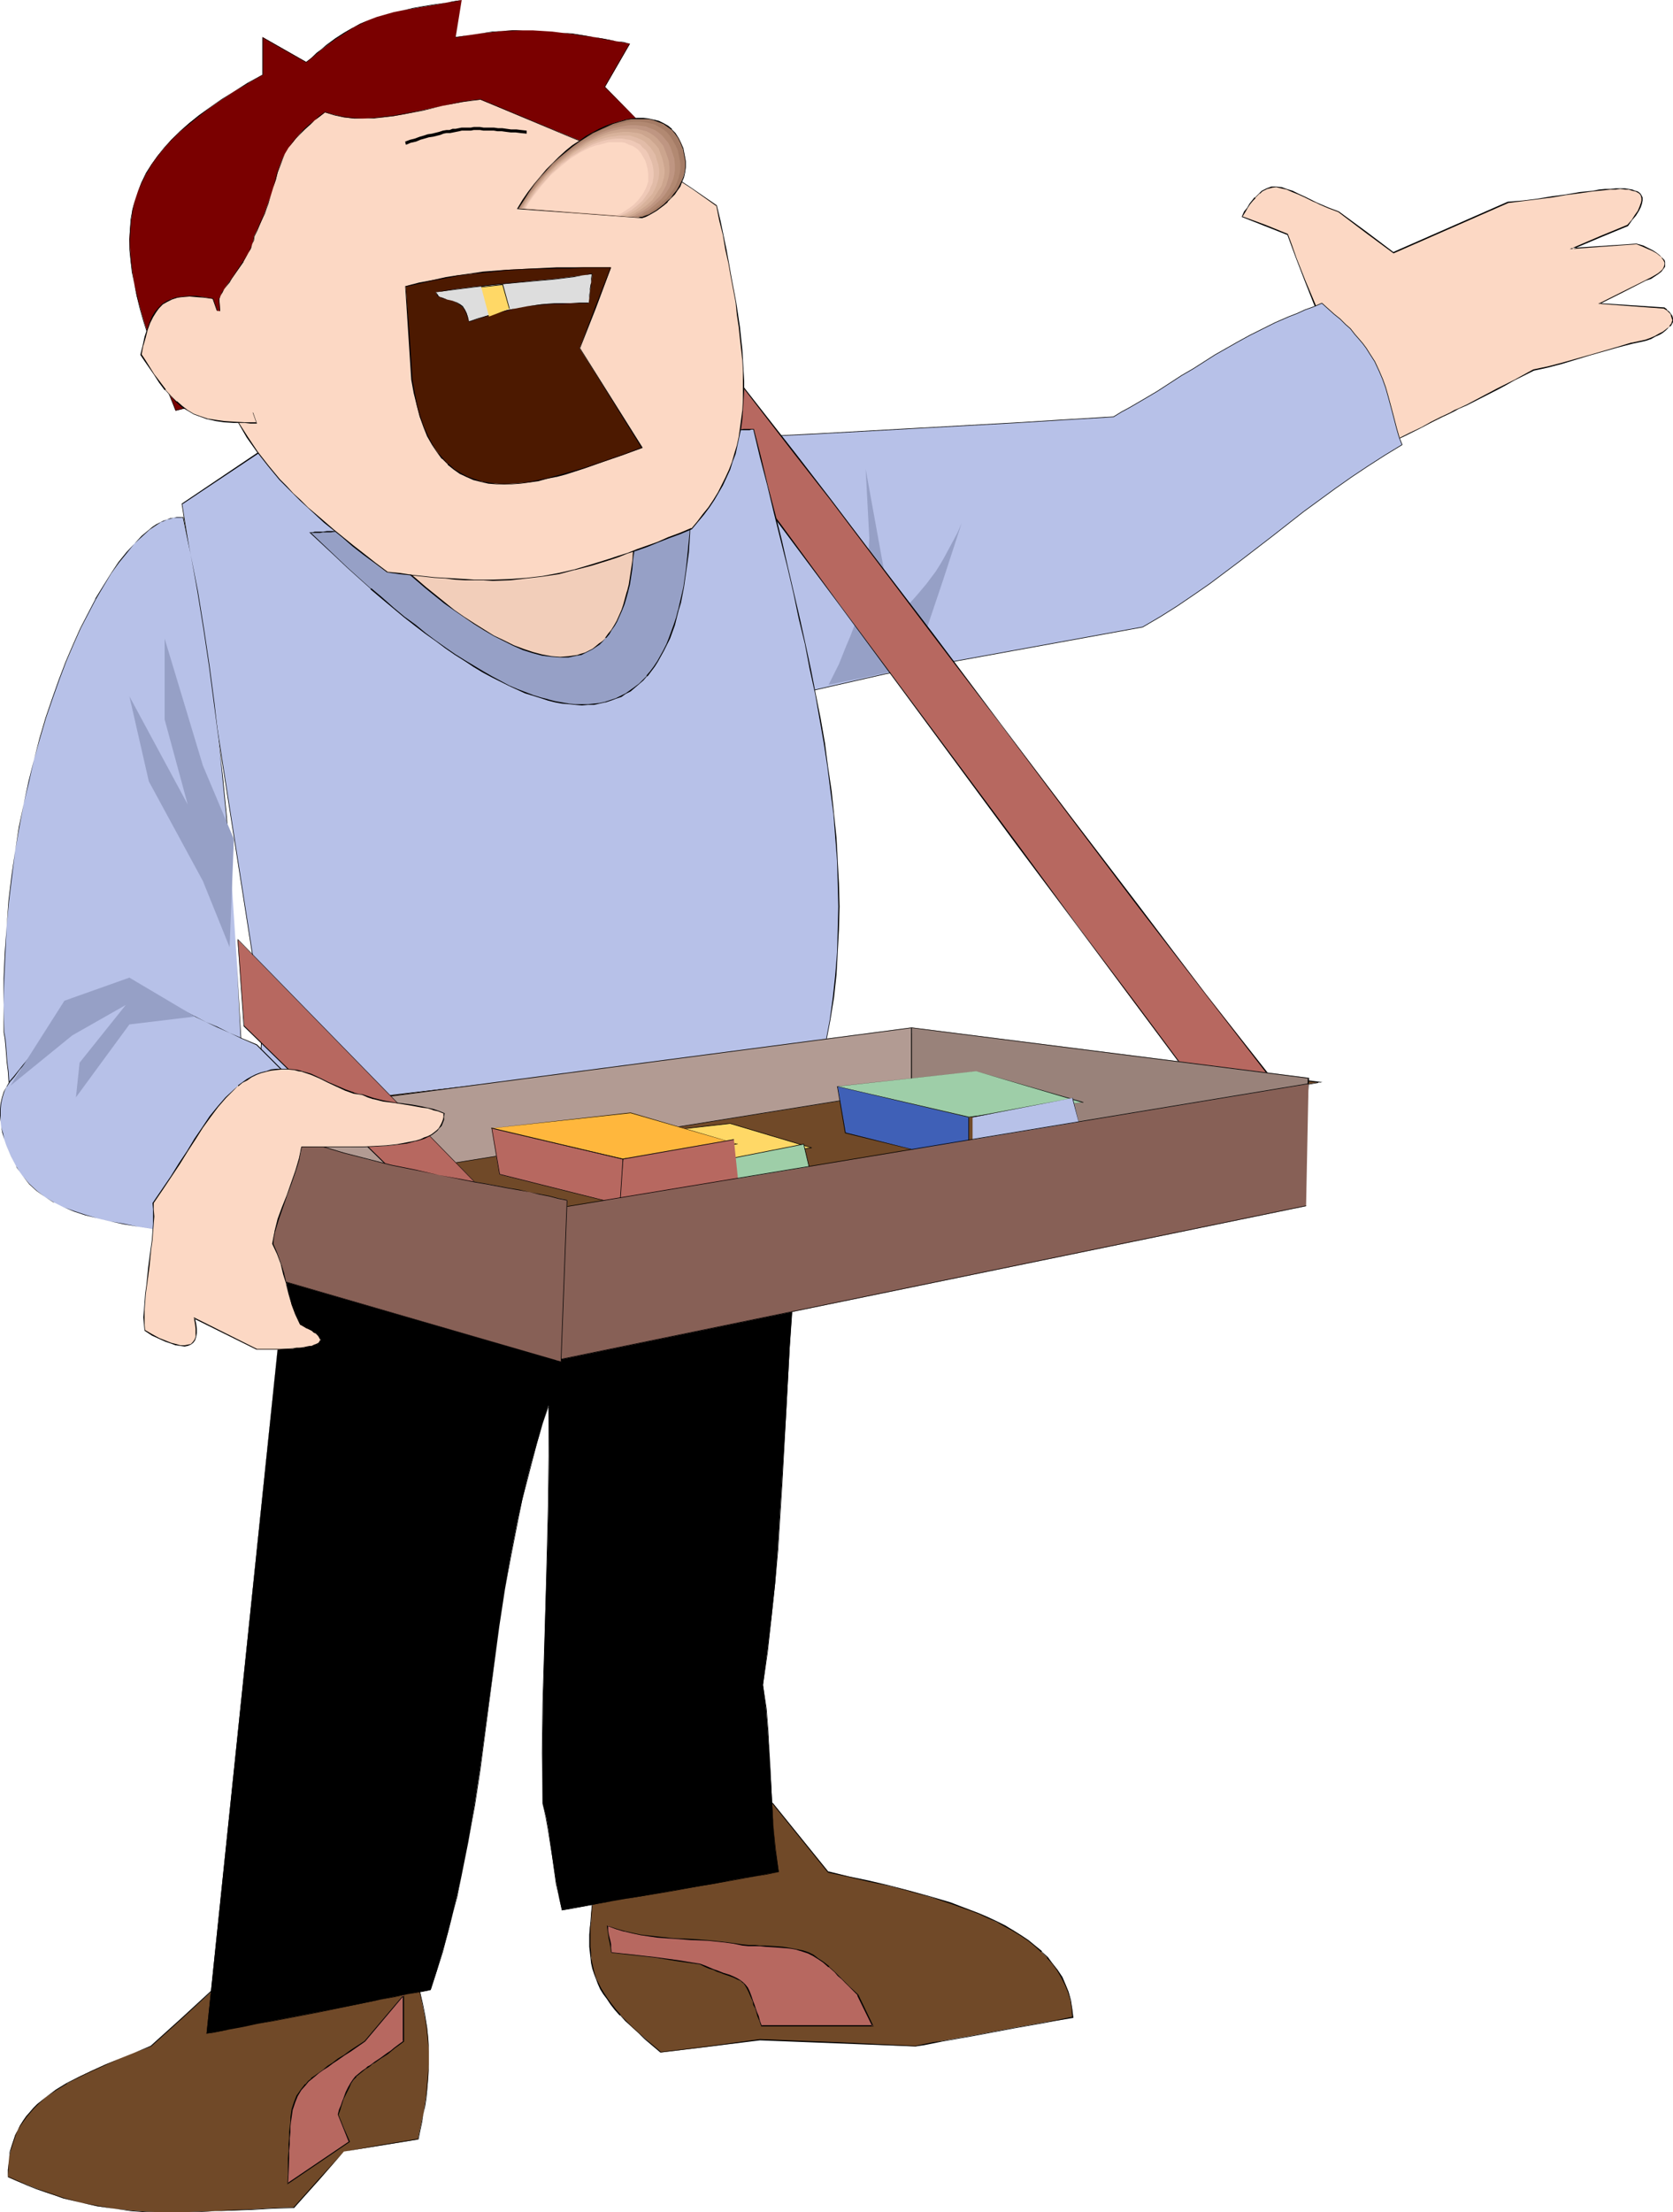 <?xml version="1.0" encoding="UTF-8" standalone="no"?>
<svg
   version="1.0"
   width="117.736mm"
   height="155.668mm"
   id="svg80"
   sodipodi:docname="Snack Vendor.wmf"
   xmlns:inkscape="http://www.inkscape.org/namespaces/inkscape"
   xmlns:sodipodi="http://sodipodi.sourceforge.net/DTD/sodipodi-0.dtd"
   xmlns="http://www.w3.org/2000/svg"
   xmlns:svg="http://www.w3.org/2000/svg">
  <sodipodi:namedview
     id="namedview80"
     pagecolor="#ffffff"
     bordercolor="#000000"
     borderopacity="0.25"
     inkscape:showpageshadow="2"
     inkscape:pageopacity="0.0"
     inkscape:pagecheckerboard="0"
     inkscape:deskcolor="#d1d1d1"
     inkscape:document-units="mm" />
  <defs
     id="defs1">
    <pattern
       id="WMFhbasepattern"
       patternUnits="userSpaceOnUse"
       width="6"
       height="6"
       x="0"
       y="0" />
  </defs>
  <path
     style="fill:#704928;fill-opacity:1;fill-rule:evenodd;stroke:none"
     d="m 159.316,489.459 -0.323,2.909 -0.323,2.909 -0.323,2.585 -0.162,2.424 -0.162,2.424 -0.323,2.262 -0.162,1.939 -0.323,2.101 v 1.939 l -0.323,1.778 v 1.778 3.232 l 0.162,1.454 0.162,1.454 0.162,1.454 0.323,1.454 0.323,1.293 0.646,1.454 0.485,1.293 0.646,1.293 0.808,1.454 0.969,1.293 0.969,1.454 1.131,1.293 1.293,1.454 1.454,1.616 1.454,1.454 1.777,1.616 1.939,1.616 1.939,1.778 2.262,1.939 13.249,-1.616 13.088,-1.778 20.682,0.808 20.682,0.97 2.262,-0.485 2.424,-0.485 2.424,-0.485 2.585,-0.485 5.655,-0.97 11.149,-2.101 5.494,-0.97 2.747,-0.485 2.424,-0.323 2.424,-0.485 2.262,-0.485 -0.162,-2.262 -0.485,-2.262 -0.485,-2.101 -0.808,-2.101 -0.969,-1.939 -1.131,-1.778 -1.293,-1.778 -1.454,-1.616 -1.616,-1.616 -1.616,-1.454 -1.777,-1.454 -2.101,-1.454 -1.939,-1.293 -2.262,-1.131 -2.262,-1.131 -2.262,-1.131 -2.424,-1.131 -2.424,-0.97 -5.171,-1.778 -5.332,-1.616 -5.332,-1.616 -5.494,-1.293 -5.494,-1.293 -5.494,-1.293 -5.171,-1.131 -14.865,-18.26 z"
     id="path1" />
  <path
     style="fill:#000000;fill-opacity:1;fill-rule:evenodd;stroke:none"
     d="m 159.155,489.459 -0.323,2.909 -0.162,2.909 -0.323,2.585 -0.323,2.424 -0.162,2.424 -0.323,2.262 -0.162,1.939 -0.162,2.101 -0.162,1.939 -0.162,1.778 -0.162,1.778 v 3.232 l 0.162,1.454 0.162,1.454 0.162,1.454 0.323,1.454 v 0 l 0.485,1.454 0.485,1.293 0.485,1.293 0.646,1.454 0.808,1.293 0.969,1.293 0.969,1.454 1.131,1.454 1.293,1.454 h 0.162 l 1.293,1.454 1.616,1.454 1.777,1.616 1.777,1.778 v 0 l 2.101,1.778 2.101,1.778 13.411,-1.616 13.088,-1.616 20.682,0.808 20.682,0.808 2.262,-0.323 2.424,-0.485 2.424,-0.485 8.241,-1.454 11.149,-2.101 8.241,-1.454 2.424,-0.485 4.847,-0.808 -0.323,-2.424 -0.323,-2.262 v 0 l -0.646,-2.262 -0.808,-1.939 -0.808,-1.939 -1.293,-1.939 -1.293,-1.616 -1.293,-1.778 v 0 l -1.616,-1.454 v -0.162 l -1.777,-1.454 -1.777,-1.454 -1.939,-1.293 -2.101,-1.293 -2.101,-1.293 -2.262,-1.131 -2.424,-1.131 -2.262,-0.97 -2.585,-0.97 -5.009,-1.939 -5.494,-1.616 -5.332,-1.454 v 0 l -5.494,-1.454 -5.494,-1.293 -5.494,-1.131 -5.171,-1.293 v 0.162 l -14.865,-18.421 -46.373,10.019 0.162,0.162 46.211,-10.019 h -0.162 l 14.865,18.421 5.332,1.131 5.494,1.293 5.494,1.131 5.494,1.454 h -0.162 l 5.494,1.454 5.332,1.778 5.009,1.778 2.585,0.97 2.424,1.131 2.262,0.97 2.262,1.293 2.101,1.131 2.101,1.293 1.939,1.293 1.777,1.454 1.777,1.616 v -0.162 l 1.616,1.616 h -0.162 l 1.454,1.616 1.293,1.778 1.131,1.939 0.969,1.939 0.808,1.939 0.646,2.101 v 0 l 0.323,2.262 0.162,2.262 0.162,-0.162 -2.262,0.485 -2.424,0.485 -2.424,0.485 -8.241,1.454 -11.149,2.101 -8.241,1.454 -2.424,0.323 -2.424,0.485 -2.262,0.485 -20.682,-0.97 -20.682,-0.808 -13.088,1.778 -13.249,1.616 v 0 l -2.262,-1.939 -1.939,-1.616 v 0 l -1.777,-1.616 -1.777,-1.616 -1.616,-1.616 -1.454,-1.454 h 0.162 l -1.293,-1.454 -1.131,-1.454 -0.969,-1.293 -0.969,-1.454 -0.808,-1.293 -0.646,-1.293 -0.646,-1.293 -0.485,-1.454 -0.323,-1.293 v 0 l -0.323,-1.454 -0.323,-1.454 v -1.454 l -0.162,-1.454 v -3.232 -1.778 l 0.162,-1.778 0.162,-1.939 0.162,-2.101 0.323,-1.939 0.162,-2.262 0.323,-2.424 0.162,-2.424 0.323,-2.585 0.323,-2.909 0.162,-2.909 v 0.162 z"
     id="path2" />
  <path
     style="fill:#704928;fill-opacity:1;fill-rule:evenodd;stroke:none"
     d="m 56.714,529.211 -8.24,7.433 -8.402,7.595 -4.201,1.616 -4.039,1.616 -3.878,1.616 -3.555,1.616 -3.393,1.616 -3.232,1.778 -2.908,1.778 -2.585,1.778 -2.262,1.939 -1.131,1.131 -0.969,1.131 -0.969,0.97 -0.808,1.293 -0.808,1.131 -0.646,1.293 -0.646,1.293 -0.485,1.454 -0.485,1.454 -0.323,1.454 -0.323,1.616 -0.162,1.616 -0.162,1.616 v 1.939 l 2.585,1.131 2.585,0.97 2.424,0.97 2.424,0.97 2.424,0.808 2.262,0.808 4.686,1.131 4.363,0.97 4.524,0.646 4.363,0.485 4.363,0.323 4.363,0.162 h 4.363 l 4.686,-0.162 4.686,-0.162 4.847,-0.162 5.171,-0.323 5.332,-0.323 5.655,-0.162 6.625,-7.272 6.625,-7.595 9.856,-1.616 9.856,-1.616 0.485,-2.424 0.485,-2.262 0.485,-2.101 0.323,-2.101 0.323,-2.101 0.323,-1.939 0.323,-3.717 0.162,-3.393 v -3.393 l -0.162,-3.232 -0.323,-3.07 -0.646,-3.232 -0.646,-3.232 -0.646,-3.393 -0.969,-3.393 -0.485,-1.778 -0.485,-1.939 -1.131,-3.878 -0.485,-2.101 -1.131,-4.525 -0.646,-2.262 z"
     id="path3" />
  <path
     style="fill:#000000;fill-opacity:1;fill-rule:evenodd;stroke:none"
     d="m 56.552,529.049 -8.24,7.595 -8.24,7.433 v 0 l -4.201,1.778 -4.039,1.616 -3.878,1.616 -3.555,1.616 -3.393,1.616 -3.232,1.616 v 0 l -2.908,1.778 -2.585,1.939 -2.424,1.939 -0.969,0.97 -0.969,1.131 -0.969,1.131 -0.808,1.131 -0.808,1.293 v 0 l -0.646,1.293 -0.646,1.293 -0.485,1.454 -0.485,1.454 -0.485,1.454 -0.162,1.616 -0.162,1.616 -0.162,1.616 v 1.939 l 2.585,1.131 2.585,1.131 2.424,0.97 2.424,0.808 2.424,0.808 2.262,0.808 4.686,1.131 4.363,0.97 4.524,0.646 4.363,0.646 4.363,0.323 h 4.363 4.363 4.686 l 4.686,-0.323 4.847,-0.162 5.171,-0.162 5.332,-0.323 5.655,-0.162 6.625,-7.433 6.625,-7.595 v 0 l 19.874,-3.232 0.485,-2.424 0.485,-2.262 0.323,-2.101 0.485,-2.101 0.323,-2.101 0.162,-1.939 0.323,-3.717 0.162,-3.393 v -3.393 l -0.162,-3.232 -0.323,-3.07 -0.485,-3.232 -0.646,-3.232 -0.808,-3.393 -0.808,-3.393 -0.485,-1.778 -0.485,-1.939 -1.131,-3.878 -0.646,-2.101 -1.131,-4.525 -0.646,-2.424 -49.766,19.714 0.162,0.162 49.605,-19.714 h -0.162 l 0.646,2.262 1.131,4.525 0.646,2.101 1.131,3.878 0.485,1.939 0.485,1.778 0.808,3.393 0.808,3.393 0.646,3.232 0.485,3.232 0.323,3.07 0.323,3.232 v 3.393 l -0.323,3.393 -0.323,3.717 -0.162,1.939 -0.323,2.101 -0.323,2.101 -0.485,2.101 -0.485,2.262 -0.485,2.424 v -0.162 l -9.856,1.616 -9.856,1.778 -6.786,7.433 -6.625,7.433 h 0.162 l -5.655,0.162 -5.332,0.323 -5.171,0.162 -4.847,0.323 -4.686,0.162 -4.686,0.162 h -4.363 l -4.363,-0.162 -4.363,-0.323 -4.363,-0.485 -4.524,-0.808 -4.363,-0.808 -4.686,-1.293 -2.262,-0.808 -2.424,-0.808 -2.424,-0.808 -2.424,-0.97 -2.585,-1.131 -2.585,-1.131 v 0.162 l 0.162,-1.939 v -1.616 l 0.162,-1.616 0.323,-1.616 0.485,-1.454 0.485,-1.454 0.485,-1.454 0.485,-1.293 0.808,-1.293 v 0 l 0.808,-1.131 0.808,-1.131 0.969,-1.131 0.969,-1.131 0.969,-0.97 2.262,-2.101 2.747,-1.778 2.908,-1.778 h -0.162 l 3.232,-1.616 3.393,-1.616 3.555,-1.616 3.878,-1.778 4.039,-1.616 4.363,-1.616 8.24,-7.433 8.24,-7.595 v 0 z"
     id="path4" />
  <path
     style="fill:#000000;fill-opacity:1;fill-rule:evenodd;stroke:none"
     d="M 76.588,332.393 65.762,436.619 54.937,540.845 l 1.454,-0.323 1.454,-0.162 3.232,-0.646 3.555,-0.646 3.716,-0.808 3.878,-0.808 4.201,-0.808 8.402,-1.616 8.402,-1.616 4.039,-0.808 3.878,-0.808 3.716,-0.808 3.555,-0.646 3.232,-0.646 1.454,-0.162 1.454,-0.323 1.616,-5.009 1.454,-5.009 1.454,-5.009 1.293,-5.009 1.131,-4.848 1.131,-4.848 1.939,-9.695 1.616,-9.695 1.454,-9.534 5.171,-38.136 1.454,-9.534 1.616,-9.534 1.939,-9.857 1.131,-4.848 1.131,-4.848 1.293,-5.009 1.454,-5.009 1.454,-5.009 1.616,-5.009 0.162,13.412 -0.162,13.25 -0.323,13.089 -0.485,13.25 -0.646,26.178 -0.162,13.25 v 13.412 l 0.969,3.555 0.646,3.555 0.969,7.11 1.131,7.11 0.646,3.555 0.808,3.555 3.07,-0.646 3.232,-0.485 3.393,-0.646 3.555,-0.646 3.716,-0.646 4.039,-0.646 7.917,-1.454 7.917,-1.293 3.878,-0.646 3.716,-0.808 3.555,-0.646 3.555,-0.485 3.07,-0.646 3.07,-0.485 -0.969,-6.14 -0.485,-6.302 -0.323,-6.14 -0.646,-12.443 -0.485,-6.302 -0.485,-6.14 -0.808,-6.302 1.131,-8.888 1.131,-9.049 0.969,-9.049 0.646,-8.888 1.131,-17.937 1.131,-18.098 0.969,-17.937 1.131,-17.937 0.808,-9.049 0.808,-9.049 1.131,-8.888 1.131,-9.049 v 0 l -0.323,0.162 h -0.485 l -0.646,0.323 -0.808,0.162 -1.131,0.162 -1.131,0.323 -1.293,0.323 -1.454,0.323 -1.616,0.323 -1.777,0.323 -1.939,0.485 -2.101,0.485 -2.101,0.485 -2.262,0.485 -2.262,0.646 -2.424,0.485 -2.585,0.485 -2.747,0.646 -2.747,0.646 -5.655,1.293 -5.978,1.293 -5.978,1.293 -6.302,1.454 -12.926,2.747 -12.765,2.747 -6.463,1.293 -6.14,1.293 -5.978,1.293 -5.655,1.131 -2.747,0.485 -2.747,0.646 -2.424,0.485 -2.585,0.485 -2.424,0.485 -2.262,0.323 -2.262,0.485 -1.939,0.323 -2.101,0.323 -1.777,0.323 -1.616,0.323 -1.454,0.162 -1.454,0.162 -1.293,0.162 h -0.969 l -0.969,0.162 h -1.293 l -0.323,-0.162 z"
     id="path5" />
  <path
     style="fill:#000000;fill-opacity:1;fill-rule:evenodd;stroke:none"
     d="m 76.588,332.393 -21.652,208.453 1.454,-0.162 1.454,-0.323 3.232,-0.646 7.271,-1.454 3.878,-0.646 4.201,-0.808 8.402,-1.616 12.442,-2.585 3.878,-0.808 3.716,-0.646 3.555,-0.808 3.232,-0.485 2.908,-0.646 1.616,-5.009 1.616,-5.009 1.293,-5.009 1.293,-5.009 1.293,-4.848 0.969,-4.848 1.939,-9.695 1.777,-9.695 1.454,-9.534 5.009,-38.136 1.454,-9.534 1.777,-9.534 1.939,-9.857 0.969,-4.848 1.293,-4.848 1.293,-5.009 1.293,-5.009 1.454,-5.009 1.777,-5.009 h -0.162 v 13.412 l -0.162,13.25 -0.323,13.089 -0.323,13.25 -0.808,26.178 -0.162,13.25 0.162,13.412 0.808,3.555 0.646,3.555 1.131,7.11 0.969,7.11 0.808,3.555 0.808,3.555 3.07,-0.485 3.232,-0.646 3.393,-0.646 3.555,-0.646 3.716,-0.646 4.039,-0.646 7.917,-1.293 7.917,-1.454 3.878,-0.646 3.716,-0.646 3.555,-0.646 3.555,-0.646 3.07,-0.485 3.07,-0.646 -0.808,-6.14 -0.646,-6.302 -0.323,-6.14 -0.646,-12.443 -0.323,-6.302 -0.485,-6.14 -0.969,-6.302 1.293,-8.888 0.969,-9.049 0.969,-9.049 0.808,-8.888 1.131,-17.937 1.939,-36.035 1.293,-17.937 0.646,-9.049 0.969,-9.049 0.969,-8.888 1.293,-9.049 h -0.162 l -0.323,0.162 h -0.485 l -0.646,0.162 -0.808,0.162 -1.131,0.323 -1.131,0.162 -1.293,0.323 -1.454,0.323 -1.616,0.485 -1.777,0.323 -1.939,0.485 -2.101,0.323 -2.101,0.646 -2.262,0.485 -2.262,0.485 -2.424,0.485 -2.585,0.646 -2.747,0.646 -2.747,0.646 -5.655,1.131 -5.978,1.293 -5.978,1.454 -6.302,1.293 -12.926,2.909 -12.765,2.747 -6.463,1.293 -6.14,1.293 -11.634,2.424 -2.747,0.485 -2.747,0.646 -2.424,0.323 -2.585,0.485 -2.424,0.485 -2.262,0.485 -2.262,0.323 -1.939,0.485 -2.101,0.323 -1.777,0.162 -1.616,0.323 -1.454,0.323 -1.454,0.162 h -1.293 l -0.969,0.162 h -0.969 -1.293 -0.323 v 0 l -0.162,-0.162 -0.162,0.162 h 0.323 l 0.323,0.162 h 1.293 0.969 l 0.969,-0.162 1.293,-0.162 1.454,-0.162 1.454,-0.162 1.616,-0.323 1.777,-0.323 2.101,-0.323 1.939,-0.323 2.262,-0.485 2.262,-0.323 2.424,-0.485 2.585,-0.485 2.424,-0.485 2.747,-0.485 2.747,-0.646 11.634,-2.262 6.14,-1.293 6.463,-1.293 12.765,-2.909 12.926,-2.747 6.302,-1.454 5.978,-1.293 5.978,-1.293 5.655,-1.293 2.747,-0.646 2.747,-0.485 2.585,-0.646 2.424,-0.485 2.262,-0.646 2.262,-0.485 2.101,-0.485 2.101,-0.323 1.939,-0.485 1.777,-0.485 1.616,-0.323 1.454,-0.323 1.293,-0.323 1.131,-0.323 1.131,-0.162 0.808,-0.162 0.646,-0.162 0.485,-0.162 h 0.323 v 0 -0.162 l -1.293,9.049 -0.969,8.888 -0.808,9.049 -0.808,9.049 -1.293,17.937 -1.939,36.035 -1.131,17.937 -0.808,8.888 -0.969,9.049 -0.969,9.049 -1.293,8.888 0.969,6.302 0.485,6.14 0.485,6.302 0.485,12.443 0.485,6.14 0.485,6.302 0.808,6.14 h 0.162 l -3.07,0.485 -3.07,0.646 -3.555,0.485 -3.555,0.646 -3.716,0.646 -3.878,0.646 -7.917,1.454 -7.917,1.293 -4.039,0.808 -3.716,0.646 -3.555,0.485 -3.393,0.646 -3.232,0.646 -3.07,0.485 0.162,0.162 -0.969,-3.555 -0.646,-3.555 -0.969,-7.11 -1.131,-7.11 -0.646,-3.555 -0.969,-3.555 v -13.412 l 0.162,-13.25 0.808,-26.178 0.323,-13.25 0.323,-13.089 0.162,-13.25 v -13.735 l -1.777,5.333 -1.616,5.009 -1.293,5.009 -1.293,5.009 -1.293,4.848 -0.969,4.848 -1.939,9.857 -1.616,9.534 -1.454,9.534 -5.171,38.136 -1.454,9.534 -1.616,9.695 -1.939,9.695 -1.131,4.848 -1.131,4.848 -1.454,5.009 -1.293,5.009 -1.616,5.009 -1.616,5.009 0.162,-0.162 -1.454,0.323 -1.454,0.323 -3.232,0.646 -3.555,0.646 -3.716,0.808 -3.878,0.646 -12.442,2.585 -8.402,1.616 -4.201,0.808 -3.878,0.808 -7.271,1.454 -3.232,0.485 -1.454,0.323 -1.454,0.323 h 0.162 l 21.49,-208.453 -0.162,0.162 z"
     id="path6" />
  <path
     style="fill:#fcd8c4;fill-opacity:1;fill-rule:evenodd;stroke:none"
     d="m 352.241,86.774 -1.293,-2.909 -1.293,-2.909 -2.424,-6.14 -2.424,-6.302 -1.293,-3.07 -0.969,-3.07 -5.978,-2.424 -6.14,-2.424 0.646,-1.131 0.808,-1.131 0.646,-0.97 0.646,-0.97 0.646,-0.808 0.646,-0.646 0.646,-0.485 0.646,-0.485 1.131,-0.646 1.293,-0.485 h 1.293 l 1.293,0.162 1.454,0.323 1.454,0.646 1.616,0.646 1.939,0.97 1.939,0.808 0.969,0.485 0.969,0.646 2.424,0.808 2.585,0.97 7.271,5.494 7.271,5.494 30.538,-13.412 3.878,-0.485 3.878,-0.323 3.878,-0.646 3.716,-0.485 3.716,-0.646 3.393,-0.485 1.616,-0.162 1.616,-0.162 1.454,-0.162 h 1.454 1.131 1.293 l 0.969,0.162 0.969,0.162 0.808,0.162 0.646,0.323 0.485,0.485 0.323,0.485 0.323,0.485 v 0.808 l -0.162,0.808 -0.323,0.808 -0.485,1.131 -0.808,1.131 -0.969,1.293 -1.131,1.454 -7.271,3.07 -7.433,3.07 8.564,-0.646 8.564,-0.646 1.616,0.646 1.454,0.646 1.293,0.646 0.969,0.485 0.808,0.646 0.646,0.646 0.485,0.646 0.162,0.485 0.162,0.646 -0.162,0.646 -0.323,0.646 -0.485,0.646 -0.808,0.646 -0.969,0.485 -1.131,0.646 -1.293,0.646 -5.978,3.07 -6.14,3.07 17.127,1.131 0.646,0.485 0.485,0.485 0.485,0.646 0.323,0.485 0.162,0.646 0.162,0.485 -0.162,0.485 -0.323,0.646 -0.323,0.485 -0.485,0.485 -0.646,0.485 -0.808,0.646 -0.969,0.485 -0.969,0.485 -1.293,0.646 -1.293,0.485 -3.716,0.808 -3.716,0.97 -7.433,2.262 -7.433,2.101 -3.716,0.97 -3.716,0.808 -2.747,1.454 -2.424,1.293 -2.262,1.131 -2.262,1.131 -8.241,4.201 -2.101,1.131 -1.131,0.485 -1.131,0.646 -2.262,1.131 -2.585,1.293 -2.747,1.293 -3.07,1.616 -1.616,0.646 -1.616,0.97 -1.777,0.808 -1.777,0.97 z"
     id="path7" />
  <path
     style="fill:#000000;fill-opacity:1;fill-rule:evenodd;stroke:none"
     d="m 352.403,86.774 -1.293,-2.909 -1.293,-3.07 -2.585,-6.14 -2.424,-6.14 -1.131,-3.232 -1.131,-3.07 -5.978,-2.424 -6.14,-2.262 v 0.162 l 0.808,-1.293 0.646,-1.131 0.646,-0.97 0.808,-0.97 0.646,-0.646 h -0.162 l 0.646,-0.646 0.646,-0.646 v 0.162 l 0.646,-0.646 1.293,-0.646 1.293,-0.323 h -0.162 l 1.293,-0.162 1.293,0.323 v 0 l 1.454,0.323 1.454,0.646 1.616,0.646 1.777,0.808 1.939,0.97 1.131,0.485 0.969,0.485 2.262,0.97 2.585,0.97 7.271,5.494 7.433,5.494 30.538,-13.412 v 0 l 3.878,-0.485 3.878,-0.485 3.878,-0.485 3.716,-0.646 3.716,-0.485 3.393,-0.485 1.616,-0.162 1.616,-0.162 1.454,-0.162 h 1.454 l 1.131,-0.162 1.293,0.162 h 0.969 l 0.969,0.323 v 0 l 0.808,0.162 0.646,0.323 0.485,0.323 v 0 l 0.323,0.485 0.162,0.646 v -0.162 0.808 l -0.162,0.808 v -0.162 l -0.323,0.97 -0.485,1.131 -0.808,1.131 -0.808,1.293 -1.293,1.454 0.162,-0.162 -7.433,3.07 -7.917,3.393 17.774,-1.293 v 0 l 1.616,0.646 1.454,0.646 1.131,0.485 1.131,0.646 0.808,0.646 v 0 l 0.646,0.485 h -0.162 l 0.485,0.646 0.323,0.646 v -0.162 0.646 l -0.162,0.646 v 0 l -0.323,0.646 v 0 l -0.485,0.485 v 0 l -0.808,0.646 -0.808,0.485 -1.131,0.646 -1.293,0.646 -6.14,3.07 -6.463,3.232 17.612,1.293 h -0.162 l 0.808,0.485 v 0 l 0.485,0.485 v 0 l 0.485,0.485 0.162,0.646 0.162,0.485 v 0 l 0.162,0.485 -0.162,0.485 v 0 l -0.162,0.485 -0.485,0.485 h 0.162 l -0.485,0.646 v -0.162 l -0.808,0.646 -0.646,0.485 -0.969,0.485 -1.131,0.646 -1.131,0.485 -1.293,0.485 v 0 l -3.716,0.808 h -0.162 l -3.716,1.131 -7.271,2.101 -7.433,2.101 -3.716,0.97 v 0 l -3.878,0.808 -5.009,2.747 -2.262,1.131 -2.262,1.131 -8.241,4.363 -2.101,0.97 -1.131,0.485 -1.131,0.646 -2.424,1.131 -2.585,1.293 -2.585,1.454 -3.07,1.454 -1.616,0.808 -1.616,0.808 -3.716,1.778 h 0.162 l -15.835,-31.672 -0.162,0.162 15.835,31.833 3.716,-1.939 1.777,-0.808 1.616,-0.808 2.908,-1.454 2.747,-1.454 2.585,-1.293 2.424,-1.131 0.969,-0.485 1.131,-0.646 2.262,-0.97 8.24,-4.201 2.101,-1.131 2.262,-1.293 5.171,-2.585 v 0 l 3.716,-0.808 v 0 l 3.716,-0.97 7.433,-2.262 7.433,-2.101 3.716,-0.97 v 0 l 3.716,-0.808 v 0 l 1.454,-0.485 1.131,-0.646 1.131,-0.485 0.808,-0.485 0.808,-0.646 0.646,-0.646 0.485,-0.485 h 0.162 l 0.323,-0.485 0.323,-0.646 v 0 -0.485 -0.485 l -0.162,-0.646 -0.323,-0.485 -0.485,-0.646 v 0 l -0.646,-0.485 v -0.162 l -0.646,-0.485 -17.127,-1.131 v 0.162 l 6.14,-3.07 5.978,-3.07 1.454,-0.485 0.969,-0.646 0.969,-0.646 0.808,-0.646 v 0 l 0.485,-0.646 0.485,-0.646 v -0.646 -0.646 l -0.162,-0.485 -0.646,-0.646 -0.646,-0.646 v 0 l -0.808,-0.646 -0.969,-0.646 -1.293,-0.646 -1.293,-0.646 -1.777,-0.485 -17.127,1.131 0.162,0.323 7.271,-3.07 7.433,-3.07 1.131,-1.616 0.969,-1.131 0.808,-1.293 0.485,-0.97 0.323,-0.97 0.162,-0.808 v -0.808 l -0.323,-0.646 -0.323,-0.485 -0.646,-0.485 -0.646,-0.162 -0.808,-0.323 v 0 l -0.969,-0.162 -0.969,-0.162 h -1.293 -1.131 l -1.454,0.162 h -1.454 l -1.616,0.162 -1.616,0.323 -3.393,0.323 -3.716,0.646 -3.716,0.485 -3.878,0.646 -3.878,0.485 -4.039,0.323 -30.538,13.412 h 0.162 l -7.271,-5.494 -7.271,-5.333 -2.585,-0.97 -2.262,-0.97 -1.131,-0.485 -0.969,-0.485 -1.939,-0.97 -1.777,-0.808 -1.616,-0.808 -1.616,-0.485 -1.293,-0.485 h -0.162 l -1.293,-0.162 h -1.293 l -1.293,0.485 -1.293,0.646 -0.485,0.485 v 0 l -0.646,0.646 -0.646,0.646 h -0.162 l -0.646,0.808 -0.646,0.808 -0.646,1.131 -0.808,0.97 -0.646,1.454 6.14,2.424 6.14,2.424 -0.162,-0.162 1.131,3.07 1.131,3.07 2.424,6.302 2.424,6.14 1.454,3.07 1.293,2.909 z"
     id="path8" />
  <path
     style="fill:#b7c1e8;fill-opacity:1;fill-rule:evenodd;stroke:#000000;stroke-width:0.162px;stroke-linecap:round;stroke-linejoin:round;stroke-miterlimit:4;stroke-dasharray:none;stroke-opacity:1"
     d="m 190.663,116.992 13.249,-0.97 13.249,-0.646 26.176,-1.454 26.337,-1.454 13.088,-0.808 13.411,-0.808 2.101,-1.293 2.101,-1.131 3.878,-2.262 3.555,-2.101 3.232,-2.101 3.232,-2.101 3.07,-1.778 5.817,-3.717 5.978,-3.393 3.232,-1.778 3.232,-1.616 3.555,-1.778 3.716,-1.616 2.101,-0.808 2.101,-0.97 2.262,-0.808 2.262,-0.97 1.616,1.454 1.616,1.454 1.616,1.293 1.454,1.454 1.293,1.131 1.131,1.454 1.131,1.293 0.969,1.131 0.969,1.293 0.808,1.293 1.454,2.262 1.131,2.424 0.969,2.262 0.808,2.262 0.646,2.262 1.131,4.201 1.131,4.363 0.646,2.262 0.808,2.101 -4.524,2.747 -4.524,2.909 -4.363,2.909 -4.363,3.07 -8.402,6.14 -8.24,6.464 -8.402,6.464 -8.402,6.302 -4.201,2.909 -4.524,3.07 -4.363,2.747 -4.686,2.747 -68.348,12.443 -34.093,7.756 v -0.162 l -0.162,-0.162 v -0.162 -0.323 -0.485 l -0.162,-0.485 -0.162,-1.293 -0.162,-1.616 -0.323,-1.939 -0.323,-2.262 -0.485,-2.262 -0.323,-2.747 -0.485,-2.585 -0.485,-3.07 -0.323,-3.07 -1.131,-6.302 -0.969,-6.625 -0.969,-6.625 -0.485,-3.232 -0.485,-3.07 -0.485,-3.07 -0.485,-2.909 -0.323,-2.747 -0.485,-2.424 -0.323,-2.424 -0.323,-2.101 -0.323,-1.778 -0.323,-1.454 v -0.646 l -0.162,-0.485 v -0.485 l -0.162,-0.485 v -0.162 z"
     id="path9" />
  <path
     style="fill:#96a0c6;fill-opacity:1;fill-rule:evenodd;stroke:none"
     d="m 220.393,182.113 1.454,-2.909 1.293,-2.585 0.969,-2.424 0.969,-2.424 0.969,-2.262 0.808,-2.101 0.808,-2.101 0.646,-2.101 0.485,-2.101 0.485,-2.101 0.485,-2.262 0.323,-2.262 0.485,-2.585 0.162,-2.747 0.323,-2.909 0.162,-3.07 -0.485,-9.211 -0.485,-9.211 5.009,27.632 -0.969,8.241 -1.131,8.241 2.262,-1.939 1.939,-1.939 1.777,-1.778 1.616,-1.616 1.616,-1.616 1.454,-1.616 2.585,-3.07 2.424,-3.232 1.131,-1.778 1.131,-1.939 1.131,-2.101 1.131,-2.101 1.293,-2.424 1.131,-2.585 -5.009,15.351 -5.171,15.351 -6.14,8.241 -9.533,2.101 z"
     id="path10" />
  <path
     style="fill:#b76860;fill-opacity:1;fill-rule:evenodd;stroke:none"
     d="m 192.278,119.093 15.512,20.845 15.673,21.007 31.346,42.337 15.673,21.33 15.835,21.168 15.512,21.007 15.673,20.684 1.777,0.323 1.777,0.162 h 1.616 1.293 l 1.131,0.162 h 1.293 l 2.101,-0.162 h 4.524 l 1.293,0.162 h 1.616 l 1.616,0.162 1.939,0.162 -9.372,-12.119 -9.372,-11.958 -9.21,-11.958 -9.21,-12.119 -18.097,-23.915 -18.097,-23.754 -17.935,-23.915 -18.097,-23.915 -9.21,-11.958 -9.21,-11.958 -9.372,-11.958 -9.372,-12.119 v 0 0.162 l -0.162,0.323 -0.162,0.97 -0.162,0.646 -0.323,1.454 -0.323,1.616 -0.323,1.939 -0.808,4.04 -0.162,2.101 -0.323,2.101 v 1.778 1.778 l 0.162,0.646 0.162,0.646 0.162,0.646 0.162,0.485 0.323,0.485 0.323,0.323 0.323,0.162 z"
     id="path11" />
  <path
     style="fill:#000000;fill-opacity:1;fill-rule:evenodd;stroke:none"
     d="m 192.278,119.254 -0.162,-0.162 15.512,20.845 15.673,21.007 47.019,63.667 15.835,21.168 15.673,21.007 15.512,20.845 1.939,0.162 1.777,0.162 1.616,0.162 h 1.293 1.131 1.293 2.101 4.524 1.293 l 1.616,0.162 1.616,0.162 2.262,0.162 -9.695,-12.281 -9.372,-11.958 -9.21,-12.119 -9.048,-11.958 -18.258,-23.915 -17.935,-23.754 -17.935,-23.915 -18.258,-23.915 -9.048,-11.958 -9.21,-11.958 -19.066,-24.4 v 0.323 0 0.162 0 0.323 l -0.323,0.97 -0.162,0.646 -0.323,1.454 -0.323,1.616 -0.323,1.939 -0.646,4.04 -0.323,2.101 -0.162,2.101 -0.162,1.778 0.162,1.778 v 0.646 l 0.162,0.646 0.162,0.646 0.162,0.646 0.323,0.323 v 0 l 0.323,0.323 0.485,0.162 0.485,0.162 v -0.323 h -0.485 0.162 l -0.485,-0.162 v 0 l -0.323,-0.323 h 0.162 l -0.323,-0.323 -0.323,-0.485 v 0 -0.646 l -0.162,-0.646 -0.162,-0.646 v -1.778 -1.778 l 0.323,-2.101 0.162,-2.101 0.646,-4.04 0.485,-1.939 0.323,-1.616 0.323,-1.454 0.162,-0.646 0.162,-0.97 v -0.323 0.162 l 0.162,-0.323 v 0 h -0.323 l 18.743,24.239 9.372,11.958 9.048,11.958 18.097,23.915 18.097,23.754 17.935,23.915 18.097,23.915 9.21,11.958 9.21,11.958 9.372,12.119 9.372,12.119 0.162,-0.323 -1.939,-0.162 h -1.616 l -1.616,-0.162 h -1.293 -4.524 -2.101 -1.293 -1.131 l -1.293,-0.162 h -1.616 l -1.777,-0.162 -1.777,-0.162 v 0 l -15.512,-20.845 -15.673,-20.845 -15.673,-21.33 -47.181,-63.505 -15.512,-21.168 -15.673,-20.845 z"
     id="path12" />
  <path
     style="fill:#b7c1e8;fill-opacity:1;fill-rule:evenodd;stroke:none"
     d="m 200.519,114.245 1.777,7.433 1.939,7.433 1.777,7.433 1.777,7.11 1.616,7.11 1.616,6.948 1.616,6.948 1.616,6.625 1.293,6.787 1.293,6.625 1.293,6.464 1.131,6.464 0.969,6.302 0.808,6.464 0.646,6.14 0.646,6.302 0.485,6.14 0.162,5.979 0.162,6.14 -0.162,6.14 -0.162,5.979 -0.485,5.979 -0.646,5.979 -0.808,5.979 -1.131,5.979 -1.293,5.979 -1.616,5.979 -1.777,5.979 -1.939,5.979 -2.262,5.979 -2.585,6.14 -2.747,5.979 -138.957,8.241 3.232,-56.072 -21.328,-137.352 24.721,-16.482 h 0.808 0.646 1.777 l 0.969,-0.162 h 1.293 1.454 1.454 1.616 l 1.939,-0.162 h 1.777 l 2.101,-0.162 h 2.101 l 4.524,-0.162 h 2.424 l 5.009,-0.162 5.332,-0.162 h 5.494 l 5.655,-0.323 h 5.978 l 11.957,-0.323 11.795,-0.323 5.978,-0.162 5.655,-0.162 5.494,-0.162 5.171,-0.162 5.009,-0.162 h 2.424 2.262 l 2.101,-0.162 h 2.101 2.101 l 1.777,-0.162 h 1.616 1.777 1.454 l 1.293,-0.162 h 1.131 1.131 1.616 0.485 z"
     id="path13" />
  <path
     style="fill:#000000;fill-opacity:1;fill-rule:evenodd;stroke:none"
     d="m 200.519,114.245 h -0.162 l 1.777,7.433 1.939,7.433 1.777,7.433 1.777,7.11 1.777,7.11 1.616,6.948 1.454,6.948 1.616,6.625 1.293,6.787 1.454,6.625 1.131,6.464 1.131,6.464 0.969,6.302 0.808,6.464 0.808,6.14 0.485,6.302 0.485,6.14 0.162,5.979 0.162,6.14 -0.162,6.14 -0.162,5.979 -0.485,5.979 -0.646,5.979 -0.808,5.979 -1.131,5.979 -1.293,5.979 -1.454,5.979 v -0.162 l -1.777,5.979 -2.101,5.979 -2.262,6.14 -2.585,5.979 -2.747,6.14 h 0.162 l -138.957,8.241 h 0.162 L 69.963,271.311 48.474,133.959 v 0.162 l 24.721,-16.482 v 0 h 0.808 l 0.646,-0.162 h 1.777 0.969 1.293 1.454 l 1.454,-0.162 h 1.616 3.716 l 4.201,-0.162 4.524,-0.162 h 2.424 l 5.009,-0.162 5.332,-0.162 5.494,-0.162 5.655,-0.162 5.978,-0.162 11.957,-0.162 11.795,-0.323 5.978,-0.162 5.655,-0.162 5.494,-0.162 5.171,-0.162 5.009,-0.162 h 2.424 l 4.363,-0.162 h 2.101 l 2.101,-0.162 h 1.777 1.616 1.777 l 1.454,-0.162 h 1.293 1.131 1.131 1.616 l 0.485,-0.162 h 0.646 v -0.162 h -0.646 -0.485 -1.616 l -1.131,0.162 h -1.131 -1.293 -1.454 -1.777 l -1.616,0.162 h -1.777 -2.101 l -2.101,0.162 h -4.363 l -2.424,0.162 h -5.009 l -5.171,0.323 h -5.494 l -5.655,0.162 -5.978,0.162 -11.795,0.323 -11.957,0.323 -5.978,0.162 -5.655,0.162 -5.494,0.162 -5.332,0.162 h -5.009 l -2.424,0.162 h -4.524 l -4.201,0.162 -3.716,0.162 h -1.616 -1.454 l -1.454,0.162 h -1.293 -0.969 -1.777 -0.646 -0.969 l -24.721,16.644 21.49,137.352 -3.393,56.234 139.119,-8.241 2.908,-6.14 2.424,-5.979 2.262,-6.14 2.101,-5.979 1.777,-5.979 v 0 l 1.454,-5.979 1.293,-5.979 1.131,-5.979 0.969,-5.979 0.646,-5.979 0.323,-5.979 0.323,-5.979 0.162,-6.14 -0.162,-6.14 -0.323,-5.979 -0.323,-6.14 -0.646,-6.302 -0.646,-6.14 -0.969,-6.464 -0.808,-6.302 -1.131,-6.464 -1.293,-6.464 -1.293,-6.625 -1.454,-6.787 -1.454,-6.625 -1.616,-6.948 -1.616,-6.948 -1.616,-7.11 -1.777,-7.11 -1.939,-7.433 -1.777,-7.433 -1.939,-7.595 z"
     id="path14" />
  <path
     style="fill:#96a0c6;fill-opacity:1;fill-rule:evenodd;stroke:none"
     d="m 82.567,141.554 3.393,3.232 3.232,3.232 3.232,2.909 3.232,2.909 3.07,2.747 2.908,2.585 3.07,2.585 2.908,2.262 2.747,2.262 2.747,2.101 2.747,2.101 2.747,1.778 2.585,1.778 2.424,1.778 2.585,1.454 2.424,1.454 2.262,1.293 2.262,1.131 2.262,1.131 2.262,0.97 2.101,0.97 2.101,0.646 1.939,0.808 1.939,0.485 1.939,0.485 1.777,0.323 1.939,0.162 1.616,0.323 h 1.777 1.616 l 1.616,-0.162 1.454,-0.323 1.454,-0.323 1.454,-0.323 1.454,-0.646 1.293,-0.485 1.293,-0.646 1.293,-0.808 1.131,-0.808 1.131,-0.97 0.969,-1.131 1.131,-1.131 0.969,-1.131 0.969,-1.293 0.969,-1.293 0.808,-1.454 0.808,-1.616 0.646,-1.454 0.808,-1.778 0.646,-1.778 0.646,-1.778 0.485,-1.778 0.646,-1.939 0.485,-2.101 0.808,-4.201 0.808,-4.525 0.485,-4.686 0.323,-5.009 0.323,-5.332 h -0.323 l -0.323,0.162 h -1.131 -0.646 -0.808 l -0.969,0.162 h -1.131 -1.131 l -1.293,0.162 h -1.293 l -1.454,0.162 h -1.454 l -3.232,0.162 -3.716,0.162 -3.716,0.162 -4.201,0.323 -4.201,0.162 -4.363,0.162 -4.524,0.323 -18.42,0.97 -4.524,0.162 -4.524,0.323 -4.363,0.162 -4.201,0.162 -3.878,0.162 -3.878,0.323 h -3.393 l -3.232,0.162 -1.454,0.162 h -1.454 -1.293 l -1.131,0.162 h -1.131 l -0.969,0.162 H 85.152 83.698 83.213 Z"
     id="path15" />
  <path
     style="fill:#000000;fill-opacity:1;fill-rule:evenodd;stroke:none"
     d="m 82.243,141.554 6.948,6.464 3.07,2.909 3.232,2.909 3.07,2.747 v 0.162 l 3.07,2.585 2.908,2.424 2.908,2.424 2.908,2.262 2.747,2.101 2.747,1.939 2.585,1.939 2.585,1.778 2.585,1.616 2.424,1.616 2.424,1.454 2.424,1.293 2.262,1.131 2.262,1.131 2.101,0.97 2.101,0.97 2.101,0.646 2.101,0.646 1.939,0.646 v 0 l 1.939,0.485 1.777,0.323 1.939,0.162 1.616,0.162 1.777,0.162 1.616,-0.162 h 1.616 l 1.454,-0.323 1.454,-0.323 h 0.162 l 1.454,-0.485 1.293,-0.485 1.454,-0.485 1.131,-0.808 1.293,-0.646 1.131,-0.97 1.131,-0.97 v 0 l 1.131,-0.97 0.969,-1.131 h 0.162 l 0.969,-1.293 0.969,-1.293 0.808,-1.293 0.808,-1.454 0.808,-1.454 0.808,-1.616 0.808,-1.616 0.646,-1.778 0.646,-1.778 0.485,-1.939 0.485,-1.939 v 0 l 0.646,-2.101 0.808,-4.201 0.646,-4.525 0.646,-4.686 0.323,-5.009 0.162,-5.332 h -0.323 -0.323 -1.131 -0.646 l -0.808,0.162 h -0.969 -1.131 l -1.131,0.162 h -1.293 -1.293 l -1.454,0.162 -1.454,0.162 h -3.232 l -3.716,0.323 -3.716,0.162 -4.201,0.162 -8.564,0.485 -27.468,1.293 -4.524,0.323 -4.363,0.162 -4.201,0.162 -3.878,0.162 -3.878,0.323 -3.393,0.162 -3.232,0.162 h -1.454 -1.454 l -1.293,0.162 h -1.131 -1.131 l -0.969,0.162 h -0.808 -1.454 l -0.485,0.162 h -0.969 l 0.323,0.162 h 0.646 0.485 1.454 l 0.808,-0.162 h 0.969 1.131 l 1.131,-0.162 h 1.293 l 1.454,-0.162 h 1.454 l 3.232,-0.162 3.393,-0.162 3.878,-0.162 3.878,-0.162 4.201,-0.162 4.363,-0.323 4.524,-0.162 27.468,-1.454 8.564,-0.485 4.201,-0.162 3.716,-0.162 3.716,-0.162 3.232,-0.162 1.454,-0.162 h 1.454 1.293 l 1.293,-0.162 h 1.131 l 1.131,-0.162 h 0.969 0.808 l 0.646,-0.162 h 1.131 0.323 0.323 l -0.162,-0.162 -0.162,5.332 -0.485,5.009 -0.485,4.686 -0.646,4.525 -0.969,4.201 -0.485,2.101 v -0.162 l -0.485,1.939 -0.646,1.939 -0.646,1.778 -0.646,1.778 -0.646,1.616 -0.808,1.616 -0.808,1.454 -0.808,1.454 -0.969,1.454 -0.969,1.293 -0.969,1.131 h 0.162 l -1.131,1.131 -0.969,0.97 v 0 l -1.293,0.97 -1.131,0.808 -1.131,0.808 -1.293,0.646 -1.293,0.646 -1.454,0.485 -1.454,0.485 v 0 l -1.454,0.323 -1.454,0.162 -1.616,0.162 h -1.616 -1.777 l -1.616,-0.162 -1.939,-0.323 -1.777,-0.323 -1.939,-0.485 h 0.162 l -1.939,-0.485 -2.101,-0.646 -2.101,-0.808 -2.101,-0.808 -2.262,-0.97 -2.101,-1.131 -2.424,-1.293 -2.262,-1.293 -2.424,-1.454 -2.424,-1.454 -2.585,-1.616 -2.585,-1.778 -2.747,-1.939 -2.585,-1.939 -2.747,-2.262 -2.908,-2.101 -2.908,-2.424 -2.908,-2.585 -3.07,-2.585 v 0.162 l -3.07,-2.747 -3.232,-2.909 -3.232,-3.07 -6.625,-6.302 v 0.162 z"
     id="path16" />
  <path
     style="fill:#f2ceba;fill-opacity:1;fill-rule:evenodd;stroke:none"
     d="m 104.056,148.179 2.262,1.939 2.262,2.101 4.686,4.04 5.009,4.04 2.585,1.939 2.585,1.939 2.585,1.778 2.585,1.616 2.747,1.454 2.585,1.454 2.585,1.131 2.585,1.131 2.585,0.808 2.424,0.646 2.585,0.323 2.262,0.323 2.262,-0.162 2.262,-0.323 0.969,-0.323 1.131,-0.485 0.969,-0.485 0.969,-0.485 0.969,-0.485 0.969,-0.808 0.808,-0.808 0.808,-0.808 0.808,-0.97 0.808,-1.131 0.646,-1.131 0.808,-1.293 0.646,-1.293 0.485,-1.454 0.646,-1.616 0.485,-1.778 0.485,-1.616 0.485,-1.939 0.323,-2.101 0.323,-2.101 0.323,-2.262 0.162,-2.262 0.162,-2.585 0.162,-2.585 h -0.162 l -0.485,0.162 h -0.969 l -0.969,0.162 -1.454,0.162 -1.616,0.162 -1.939,0.162 -1.939,0.323 -2.262,0.162 -2.424,0.323 -2.585,0.162 -2.747,0.323 -5.494,0.646 -5.817,0.646 -5.978,0.485 -5.655,0.646 -2.747,0.323 -2.747,0.323 -2.585,0.162 -2.424,0.162 -2.262,0.323 -2.101,0.162 -1.777,0.162 -1.777,0.162 -1.293,0.162 -1.131,0.162 h -0.808 z"
     id="path17" />
  <path
     style="fill:#000000;fill-opacity:1;fill-rule:evenodd;stroke:none"
     d="m 103.895,148.017 2.262,2.262 2.262,1.939 v 0.162 l 4.686,4.04 5.009,4.04 2.747,1.939 2.585,1.778 2.585,1.778 2.585,1.616 2.747,1.616 2.585,1.293 2.585,1.293 2.585,1.131 2.585,0.808 v 0 l 2.424,0.646 2.585,0.323 2.262,0.162 h 2.262 l 2.262,-0.485 v 0 l 1.131,-0.162 0.969,-0.485 0.969,-0.485 0.969,-0.485 0.969,-0.646 0.969,-0.646 0.808,-0.808 v 0 l 0.808,-0.97 h 0.162 l 0.808,-0.97 0.646,-1.131 0.808,-1.131 0.646,-1.131 0.646,-1.454 0.646,-1.454 0.646,-1.616 0.485,-1.616 0.485,-1.778 v 0 l 0.485,-1.939 0.323,-2.101 0.323,-2.101 0.162,-2.262 0.323,-2.262 0.162,-2.585 v -2.585 h -0.162 -0.485 l -0.969,0.162 h -0.969 l -1.454,0.162 -1.616,0.162 -1.939,0.323 -1.939,0.162 -2.262,0.162 -2.424,0.323 -2.585,0.323 -2.747,0.162 -5.494,0.646 -5.817,0.646 -5.978,0.646 -5.655,0.485 -2.747,0.323 -2.747,0.323 -2.585,0.162 -2.424,0.323 -2.262,0.162 -2.101,0.323 -1.777,0.162 h -1.777 l -1.293,0.162 -1.131,0.162 h -0.808 -0.808 l 0.162,0.323 h 0.646 l 0.808,-0.162 h 1.131 l 1.293,-0.162 1.777,-0.162 1.777,-0.162 2.101,-0.162 2.262,-0.323 2.424,-0.162 2.585,-0.323 2.747,-0.323 2.747,-0.162 5.655,-0.646 5.978,-0.646 5.817,-0.646 5.494,-0.485 2.747,-0.323 2.585,-0.323 2.424,-0.162 2.262,-0.323 1.939,-0.162 1.939,-0.162 1.616,-0.323 h 1.454 l 0.969,-0.162 0.969,-0.162 h 0.485 0.162 l -0.162,-0.162 -0.162,2.585 -0.162,2.585 -0.162,2.262 -0.323,2.262 -0.323,2.101 -0.323,2.101 -0.485,1.939 v -0.162 l -0.485,1.778 -0.485,1.778 -0.485,1.454 -0.646,1.454 -0.646,1.454 -0.646,1.131 -0.808,1.293 -0.808,0.97 -0.808,1.131 h 0.162 l -0.808,0.808 v 0 l -0.969,0.646 -0.969,0.808 -0.808,0.646 -0.969,0.485 -0.969,0.485 -1.131,0.323 -0.969,0.323 v 0 l -2.262,0.323 -2.262,0.162 -2.262,-0.162 -2.585,-0.485 -2.424,-0.646 v 0 l -2.424,-0.808 -2.585,-0.97 -2.585,-1.293 -2.747,-1.293 -2.585,-1.616 -2.585,-1.616 -2.747,-1.778 -2.585,-1.778 -2.585,-2.101 -5.009,-4.04 -4.686,-4.04 v 0.162 l -2.262,-2.101 -2.101,-1.939 -0.162,0.162 z"
     id="path18" />
  <path
     style="fill:#fcd8c4;fill-opacity:1;fill-rule:evenodd;stroke:none"
     d="m 46.696,77.725 1.777,3.717 1.454,3.555 1.616,3.393 1.454,3.232 1.293,2.909 1.454,2.909 1.293,2.747 1.131,2.585 1.293,2.585 1.293,2.262 1.293,2.262 1.131,2.262 2.585,4.04 2.747,4.04 2.747,3.717 3.232,3.555 1.777,1.778 1.616,1.939 1.939,1.778 1.939,1.939 2.262,1.939 2.262,1.939 2.262,2.101 2.585,1.939 2.747,2.262 2.747,2.262 3.07,2.424 3.232,2.424 3.393,0.323 3.232,0.323 3.07,0.485 2.908,0.162 2.908,0.323 2.585,0.162 2.747,0.162 2.424,0.162 h 2.424 2.424 l 4.686,-0.162 4.363,-0.323 4.201,-0.485 4.363,-0.808 4.201,-0.97 4.524,-1.293 4.524,-1.454 2.424,-0.808 2.585,-0.808 2.585,-0.97 2.585,-0.97 2.908,-1.131 2.908,-1.131 2.908,-1.131 3.232,-1.293 1.616,-1.778 1.454,-1.939 1.454,-1.939 1.293,-1.939 1.131,-1.939 1.131,-1.939 0.969,-2.101 0.969,-2.101 0.646,-2.101 0.808,-2.101 0.485,-2.262 0.646,-2.262 0.323,-2.262 0.323,-2.424 0.323,-2.424 v -2.585 l 0.162,-2.585 v -2.585 l -0.162,-2.747 -0.162,-2.747 -0.162,-2.909 -0.323,-2.909 -0.323,-3.07 -0.485,-3.232 -0.485,-3.232 -0.485,-3.393 -0.646,-3.393 -0.646,-3.717 -0.808,-3.555 -0.808,-3.878 -0.808,-3.878 -0.808,-4.04 -6.786,-4.525 -6.786,-4.525 -6.625,-4.201 -6.625,-4.201 -6.786,-3.878 -6.786,-4.04 -7.109,-3.878 -7.109,-3.878 h -3.393 l -3.232,-0.162 h -3.232 l -2.908,-0.162 h -3.07 l -2.747,-0.162 h -2.747 l -2.747,-0.162 h -2.585 l -2.424,-0.162 h -2.262 -2.424 l -2.101,-0.162 h -6.14 l -3.878,0.162 -3.393,0.162 -3.07,0.323 -2.908,0.323 -2.747,0.485 -2.585,0.808 -2.262,0.808 -2.101,0.97 -1.939,1.293 -1.777,1.454 -1.777,1.616 -1.616,1.939 -1.454,2.262 -1.454,2.424 -1.454,2.585 -1.293,3.07 -1.293,3.232 -1.293,3.717 -0.646,1.939 -0.808,2.101 -0.646,2.101 -0.646,2.262 -0.808,2.262 -0.646,2.424 -0.808,2.424 -0.646,2.747 -0.808,2.747 -0.808,2.747 -0.808,2.909 z"
     id="path19" />
  <path
     style="fill:#000000;fill-opacity:1;fill-rule:evenodd;stroke:none"
     d="m 46.696,77.725 1.616,3.878 1.616,3.555 1.454,3.232 1.454,3.232 1.454,3.07 2.585,5.494 1.293,2.585 2.424,5.009 1.293,2.262 1.293,2.101 2.424,4.201 2.747,3.878 2.908,3.717 3.07,3.717 v 0 l 1.777,1.778 1.777,1.778 1.939,1.939 1.939,1.778 2.101,1.939 v 0 l 2.262,2.101 2.424,1.939 2.585,2.101 2.585,2.262 2.908,2.262 3.07,2.262 3.232,2.424 3.393,0.485 3.232,0.323 3.07,0.323 2.908,0.323 2.908,0.162 2.585,0.323 2.747,0.162 h 2.424 2.424 l 2.424,0.162 4.686,-0.162 4.363,-0.485 4.201,-0.485 4.363,-0.646 4.201,-1.131 h 0.162 l 4.363,-1.131 4.686,-1.454 2.424,-0.808 2.424,-0.97 2.585,-0.808 2.747,-0.97 2.747,-1.131 2.908,-1.131 3.07,-1.131 3.07,-1.293 1.616,-1.939 1.616,-1.939 1.454,-1.939 1.293,-1.939 1.131,-1.939 1.131,-1.939 0.969,-2.101 0.969,-2.101 0.646,-2.101 0.808,-2.101 0.485,-2.262 v 0 l 0.485,-2.262 0.485,-2.262 0.323,-2.424 0.162,-2.424 0.162,-2.585 0.162,-2.585 v -2.585 l -0.162,-2.747 -0.162,-2.747 -0.162,-2.909 -0.323,-2.909 -0.323,-3.07 -0.485,-3.232 -0.485,-3.232 -0.646,-3.393 -0.646,-3.393 -0.646,-3.717 -0.646,-3.555 -0.808,-3.878 -0.808,-3.878 -0.969,-4.04 -6.786,-4.686 -6.625,-4.363 -6.625,-4.363 -6.786,-4.04 -6.625,-4.04 -6.948,-4.04 -6.948,-3.878 -7.271,-3.878 h -6.625 l -3.232,-0.162 -5.978,-0.162 -2.747,-0.162 h -2.747 l -2.747,-0.162 h -2.585 l -7.109,-0.162 h -2.101 -6.14 -3.878 l -3.393,0.162 -3.07,0.323 -2.908,0.323 -2.747,0.646 h -0.162 l -2.424,0.646 -2.262,0.808 -2.101,1.131 -1.939,1.131 -1.939,1.454 v 0.162 l -1.616,1.616 h -0.162 l -1.454,1.939 -1.616,2.101 -1.454,2.424 -1.293,2.747 -1.454,3.07 -1.293,3.232 -1.293,3.717 -0.646,1.939 -0.646,2.101 -0.808,2.101 -0.646,2.101 -0.646,2.424 -0.808,2.424 -0.646,2.424 -0.808,2.585 -0.808,2.747 -0.808,2.747 -0.808,2.909 -0.808,3.07 0.162,0.162 0.808,-3.07 0.808,-2.909 0.808,-2.747 0.808,-2.747 0.808,-2.585 0.808,-2.585 0.646,-2.262 0.646,-2.424 0.808,-2.101 0.646,-2.262 0.646,-1.939 0.646,-2.101 1.454,-3.555 1.293,-3.393 1.293,-2.909 1.454,-2.747 1.454,-2.424 1.454,-2.101 1.616,-1.939 h -0.162 l 1.777,-1.778 v 0.162 l 1.777,-1.454 1.939,-1.293 2.262,-0.97 2.262,-0.97 2.424,-0.646 v 0 l 2.747,-0.485 2.908,-0.485 3.07,-0.323 3.393,-0.162 h 3.878 6.14 2.101 l 7.109,0.162 2.585,0.162 2.747,0.162 h 2.747 l 2.747,0.162 h 5.978 l 3.232,0.162 6.625,0.162 h -0.162 l 7.271,3.878 6.948,3.878 6.948,3.878 6.786,4.04 6.625,4.201 6.625,4.201 6.786,4.363 6.625,4.686 v -0.162 l 0.808,4.04 0.969,3.878 0.646,3.878 0.808,3.555 0.646,3.717 0.646,3.393 0.646,3.393 0.323,3.232 0.485,3.232 0.323,3.07 0.323,2.909 0.323,2.909 0.162,2.747 v 2.747 2.585 2.585 l -0.162,2.585 -0.323,2.424 -0.323,2.424 -0.323,2.262 -0.485,2.262 v 0 l -0.646,2.101 -0.646,2.262 -0.808,2.101 -0.969,2.101 -0.969,1.939 -0.969,1.939 -1.293,2.101 -1.293,1.939 -1.454,1.778 -1.454,1.939 -1.616,1.939 v -0.162 l -3.07,1.293 -3.07,1.131 -2.908,1.293 -2.747,0.97 -2.747,0.97 -2.424,0.97 -2.585,0.808 -2.424,0.808 -4.686,1.454 -4.363,1.293 v 0 l -4.201,0.97 -4.363,0.808 -4.201,0.485 -4.363,0.323 -4.686,0.162 h -2.424 -2.424 l -2.424,-0.162 -2.747,-0.162 -2.585,-0.162 -2.908,-0.162 -2.908,-0.323 -3.07,-0.323 -3.232,-0.485 -3.393,-0.323 h 0.162 l -3.232,-2.424 -3.07,-2.424 -2.908,-2.262 -2.585,-2.101 -2.585,-2.101 -2.424,-2.101 -2.262,-1.939 v 0 l -2.101,-1.778 -1.939,-1.939 -1.939,-1.778 -1.777,-1.939 -1.777,-1.778 v 0 l -3.07,-3.717 -2.908,-3.717 -2.585,-3.878 -2.585,-4.04 -1.131,-2.262 -1.293,-2.262 -2.585,-4.848 -1.293,-2.585 -2.585,-5.656 -1.454,-3.07 -1.454,-3.07 -1.454,-3.393 -1.616,-3.555 -1.616,-3.717 v 0.162 z"
     id="path20" />
  <path
     style="fill:#4c1900;fill-opacity:1;fill-rule:evenodd;stroke:none"
     d="m 162.548,71.1 h -7.433 l -3.555,0.162 h -3.393 l -6.625,0.162 -6.625,0.323 -6.463,0.646 -3.232,0.485 -3.393,0.323 -3.232,0.646 -3.555,0.646 -3.555,0.808 -3.555,0.808 0.808,12.443 0.808,12.443 0.323,1.778 0.323,1.778 0.646,3.232 0.808,3.07 1.131,2.747 0.969,2.424 1.293,2.262 1.293,1.939 1.293,1.778 1.454,1.454 1.616,1.293 1.777,1.131 1.616,0.97 1.939,0.646 1.777,0.485 2.101,0.485 2.101,0.162 2.101,0.162 2.101,-0.162 2.262,-0.162 2.262,-0.162 2.424,-0.485 2.262,-0.485 2.424,-0.646 2.585,-0.646 4.847,-1.454 5.171,-1.778 5.171,-1.778 5.171,-1.939 -16.643,-26.501 4.201,-10.665 z"
     id="path21" />
  <path
     style="fill:#000000;fill-opacity:1;fill-rule:evenodd;stroke:none"
     d="m 162.548,71.1 h -7.433 -3.555 -3.393 l -6.625,0.323 -6.625,0.323 -6.463,0.485 -3.232,0.485 -3.393,0.485 -3.232,0.485 -3.555,0.808 -3.555,0.646 -3.716,0.97 0.808,12.443 0.808,12.443 0.323,1.778 0.323,1.778 0.808,3.232 v 0 l 0.808,3.07 0.969,2.747 0.969,2.424 1.293,2.262 1.293,1.939 1.293,1.778 h 0.162 l 1.454,1.454 v 0.162 l 1.616,1.293 1.616,1.131 1.777,0.808 1.777,0.808 1.939,0.485 v 0 l 2.101,0.485 2.101,0.162 h 2.101 2.101 l 2.262,-0.162 2.262,-0.323 2.424,-0.323 2.262,-0.646 2.424,-0.485 h 0.162 l 2.424,-0.646 5.009,-1.616 5.009,-1.778 5.171,-1.778 5.332,-1.939 -16.643,-26.501 v 0 l 4.201,-10.665 4.039,-10.827 h -0.162 l -4.201,10.827 -4.039,10.665 16.481,26.501 0.162,-0.162 -5.171,1.939 -5.171,1.778 -5.171,1.778 -5.009,1.454 -2.424,0.646 v 0 l -2.424,0.646 -2.262,0.485 -2.424,0.485 -2.262,0.323 -2.262,0.162 h -2.101 -2.101 l -2.101,-0.323 -2.101,-0.323 h 0.162 l -1.939,-0.646 -1.777,-0.646 -1.777,-0.97 -1.616,-0.97 -1.616,-1.454 v 0.162 l -1.454,-1.616 v 0 l -1.454,-1.616 -1.293,-2.101 -1.131,-2.101 -1.131,-2.585 -0.969,-2.747 -0.808,-2.909 v 0 l -0.646,-3.232 -0.323,-1.778 -0.323,-1.778 -0.808,-12.443 -0.969,-12.443 v 0.162 l 3.555,-0.808 3.555,-0.808 3.555,-0.646 3.232,-0.646 3.393,-0.485 3.232,-0.323 6.463,-0.646 6.625,-0.323 6.625,-0.162 h 3.393 l 3.555,-0.162 h 7.433 l -0.162,-0.162 z"
     id="path22" />
  <path
     style="fill:#dddddd;fill-opacity:1;fill-rule:evenodd;stroke:none"
     d="m 115.852,77.725 0.323,0.485 0.323,0.485 0.646,0.323 0.485,0.162 1.293,0.485 1.454,0.323 1.293,0.646 0.808,0.485 0.485,0.485 0.646,0.646 0.485,0.97 0.323,0.97 0.323,1.293 2.262,-0.646 2.262,-0.808 1.939,-0.485 1.939,-0.646 1.939,-0.485 1.777,-0.323 3.393,-0.646 3.555,-0.485 1.777,-0.162 h 1.939 l 2.101,-0.162 h 2.101 2.424 2.424 l 0.162,-1.293 0.162,-0.97 v -0.97 l 0.162,-0.646 v -0.808 l 0.162,-0.808 0.162,-1.131 0.162,-1.131 -2.424,0.323 -2.424,0.323 -5.171,0.646 -5.494,0.485 -10.664,1.131 -5.332,0.485 -5.171,0.646 -2.585,0.485 z"
     id="path23" />
  <path
     style="fill:#000000;fill-opacity:1;fill-rule:evenodd;stroke:none"
     d="m 115.852,77.725 0.323,0.485 v 0.162 l 0.323,0.485 0.646,0.162 0.485,0.323 1.293,0.323 1.454,0.323 1.293,0.646 v 0 l 0.646,0.485 0.646,0.485 0.485,0.646 v 0 l 0.485,0.97 0.323,0.97 0.485,1.454 2.262,-0.808 2.262,-0.646 1.939,-0.646 1.939,-0.485 1.939,-0.485 1.777,-0.485 3.393,-0.646 3.555,-0.323 1.777,-0.162 1.939,-0.162 h 2.101 l 2.101,-0.162 h 2.424 2.424 l 0.162,-1.293 0.162,-0.97 v -0.97 l 0.162,-0.646 0.162,-0.808 V 75.14 l 0.162,-1.131 0.162,-1.293 -2.424,0.485 -2.424,0.323 -5.171,0.646 -5.494,0.485 -10.664,0.97 -5.332,0.646 -5.171,0.646 -2.585,0.323 -2.424,0.485 v 0 l 2.424,-0.323 2.585,-0.323 5.171,-0.646 5.332,-0.646 10.664,-0.97 5.494,-0.485 5.171,-0.646 2.424,-0.485 2.424,-0.323 h -0.162 l -0.162,1.131 v 1.131 l -0.162,0.808 -0.162,0.808 v 0.646 l -0.162,0.97 v 0.97 l -0.162,1.293 v -0.162 h -2.424 l -2.424,0.162 h -2.101 -2.101 l -1.939,0.162 -1.777,0.162 -3.555,0.485 -3.393,0.646 -1.777,0.323 -1.939,0.485 -1.939,0.485 -1.939,0.646 -2.262,0.646 -2.262,0.808 v 0 l -0.323,-1.293 -0.323,-0.97 -0.485,-0.97 -0.485,-0.808 -0.646,-0.485 -0.808,-0.485 -1.293,-0.485 -1.454,-0.323 -1.293,-0.485 -0.485,-0.162 -0.646,-0.323 h 0.162 l -0.323,-0.485 v 0 l -0.323,-0.485 z"
     id="path24" />
  <path
     style="fill:#000000;fill-opacity:1;fill-rule:evenodd;stroke:none"
     d="m 107.934,38.459 h 0.162 l 1.131,-0.485 1.454,-0.323 1.131,-0.485 1.131,-0.323 1.131,-0.323 1.131,-0.162 1.939,-0.485 0.808,-0.323 0.808,-0.162 h 0.969 l 0.808,-0.162 0.808,-0.162 0.808,-0.162 0.646,-0.162 h 0.969 0.808 0.646 l 0.808,-0.162 h 1.616 l 0.969,0.162 h 0.808 0.969 0.969 l 0.969,0.162 h 1.131 l 1.131,0.162 1.293,0.162 h 1.293 l 1.293,0.162 1.616,0.162 V 34.742 l -1.454,-0.162 -1.293,-0.162 h -1.454 l -1.131,-0.162 -1.131,-0.162 h -1.131 l -1.131,-0.162 h -0.969 -0.969 -0.808 l -0.969,-0.162 h -1.616 l -0.808,0.162 h -0.808 -0.808 -0.808 l -0.808,0.162 -0.808,0.162 h -0.808 l -0.808,0.323 h -0.808 l -0.969,0.162 -0.969,0.323 -1.939,0.485 -1.131,0.162 -0.969,0.323 -1.131,0.323 -1.293,0.485 -1.293,0.323 -1.293,0.485 v 0 z"
     id="path25" />
  <path
     style="fill:#7a0000;fill-opacity:1;fill-rule:evenodd;stroke:none"
     d="m 86.444,29.894 -1.454,1.131 -1.293,0.97 -1.293,1.131 -0.969,0.97 -1.131,0.808 -0.808,0.97 -0.808,0.97 -0.646,0.808 -1.293,1.616 -0.969,1.616 -0.808,1.616 -0.646,1.778 -0.485,1.616 -0.485,1.939 -0.646,1.939 -0.646,2.101 -0.808,2.262 -0.485,1.293 -0.485,1.454 -0.485,1.293 -0.646,1.454 -0.808,1.616 -0.808,1.616 -0.162,1.131 -0.323,0.97 -0.323,1.131 -0.646,1.131 -1.293,2.262 -3.07,4.525 -0.808,0.97 -0.646,0.97 -0.646,0.97 -0.646,0.97 -0.323,0.808 -0.323,0.808 0.808,13.089 0.808,13.25 -13.249,3.393 -1.616,-4.363 -1.616,-4.201 -1.616,-4.04 -1.293,-3.878 -1.131,-3.717 -1.131,-3.555 -0.969,-3.393 -0.969,-3.393 -0.646,-3.232 -0.485,-3.07 -0.485,-3.07 -0.162,-2.909 -0.162,-2.747 0.162,-2.747 0.323,-2.585 0.323,-2.585 0.646,-2.424 0.808,-2.424 0.969,-2.424 1.293,-2.424 1.293,-2.262 1.616,-2.262 1.777,-2.101 1.939,-2.262 2.262,-2.101 2.424,-2.262 2.747,-2.101 2.908,-2.101 3.07,-2.101 3.393,-2.262 3.555,-2.101 3.878,-2.262 V 9.857 l 11.634,6.625 1.454,-1.131 1.293,-1.131 1.454,-1.131 1.293,-0.97 2.262,-1.778 2.424,-1.616 2.101,-1.293 2.101,-1.131 2.262,-0.97 2.101,-0.808 2.262,-0.646 2.262,-0.646 2.424,-0.485 2.747,-0.485 2.747,-0.485 3.07,-0.485 3.393,-0.646 1.777,-0.323 L 122.8,0 l -0.808,5.009 -0.808,4.848 3.393,-0.485 3.232,-0.485 3.07,-0.323 2.747,-0.323 2.747,-0.162 h 2.747 2.585 l 2.585,0.162 2.585,0.162 2.585,0.323 2.747,0.323 2.747,0.323 2.908,0.485 2.908,0.485 3.232,0.646 1.777,0.323 1.777,0.323 -6.625,11.473 11.472,11.635 3.393,11.635 -24.075,-10.019 -23.914,-9.857 -2.424,0.162 -2.585,0.485 -5.009,0.97 -5.171,1.131 -5.171,1.131 -2.747,0.485 -2.747,0.323 -2.585,0.162 -2.585,0.162 h -2.585 l -2.747,-0.323 -2.424,-0.646 z"
     id="path26" />
  <path
     style="fill:#000000;fill-opacity:1;fill-rule:evenodd;stroke:none"
     d="m 86.444,29.733 -1.616,1.131 -1.131,1.131 -1.293,0.97 -1.131,0.97 -0.969,0.97 -0.808,0.97 -0.808,0.808 -0.808,0.97 -1.131,1.616 -0.969,1.616 v 0 l -0.808,1.616 -0.646,1.778 -0.646,1.616 -0.485,1.939 -0.485,1.939 -0.646,2.101 -0.808,2.262 -0.485,1.293 -0.485,1.454 -0.646,1.293 -0.646,1.454 -0.646,1.616 -0.808,1.616 -0.162,1.131 -0.323,0.97 -0.485,1.131 -0.485,1.131 -1.454,2.262 v 0 l -2.908,4.363 -0.808,1.131 -0.646,0.97 -0.646,0.97 -0.646,0.808 v 0.162 l -0.323,0.808 -0.485,0.808 0.969,13.089 0.808,13.25 v 0 l -13.249,3.232 0.162,0.162 -1.777,-4.363 -1.616,-4.201 -1.454,-4.04 -1.293,-3.878 -1.293,-3.717 -1.131,-3.555 -0.969,-3.393 -0.808,-3.393 -0.808,-3.232 -0.485,-3.07 -0.323,-3.07 -0.323,-2.909 v -2.747 l 0.162,-2.747 0.162,-2.585 0.485,-2.585 0.485,-2.424 0.808,-2.424 1.131,-2.424 1.131,-2.424 v 0.162 l 1.293,-2.262 1.616,-2.262 1.777,-2.262 2.101,-2.262 2.101,-2.101 2.585,-2.101 2.585,-2.101 2.908,-2.262 3.07,-2.101 3.393,-2.262 3.716,-2.101 h -0.162 l 4.039,-2.262 V 9.857 l -0.162,0.162 11.634,6.625 1.616,-1.293 1.293,-1.131 1.293,-1.131 1.293,-0.97 2.424,-1.778 2.262,-1.454 2.262,-1.454 h -0.162 l 2.101,-0.97 2.262,-1.131 2.101,-0.808 2.262,-0.646 2.262,-0.646 2.424,-0.485 2.747,-0.485 2.747,-0.485 3.07,-0.485 3.393,-0.646 1.777,-0.162 L 122.8,0 v 0 l -1.616,10.019 3.393,-0.646 3.232,-0.485 3.07,-0.323 2.747,-0.323 h 2.747 l 2.747,-0.162 h 2.585 l 2.585,0.162 2.585,0.162 2.585,0.323 2.747,0.323 2.747,0.485 2.908,0.323 2.908,0.646 3.232,0.485 1.777,0.323 1.777,0.323 h -0.162 l -6.625,11.473 11.634,11.635 v 0 l 3.232,11.635 0.162,-0.162 -24.075,-9.857 -23.914,-10.019 -2.424,0.323 -2.585,0.323 -5.009,1.131 -5.171,1.131 -5.171,0.97 -2.747,0.485 -2.747,0.323 -2.585,0.323 -2.585,0.162 -2.585,-0.162 -2.747,-0.323 -2.424,-0.485 -2.585,-0.808 v 0.162 l 2.585,0.808 2.424,0.485 2.747,0.323 h 2.585 2.585 l 2.585,-0.323 2.747,-0.323 2.747,-0.485 5.171,-0.97 5.171,-1.293 5.009,-0.97 2.585,-0.323 2.424,-0.323 23.914,10.019 24.075,9.857 -3.393,-11.635 -11.472,-11.635 v 0 l 6.625,-11.473 -1.777,-0.485 -1.777,-0.162 -3.232,-0.646 -2.908,-0.485 -2.908,-0.485 -2.747,-0.485 -2.747,-0.162 -2.585,-0.323 -2.585,-0.162 -2.585,-0.162 h -2.585 -2.747 l -2.747,0.162 -2.747,0.162 -3.07,0.485 -3.232,0.485 -3.393,0.485 v 0 L 121.992,5.009 122.8,0 l -1.939,0.323 -1.777,0.323 -3.393,0.485 -3.07,0.485 -2.747,0.485 -2.747,0.646 -2.424,0.485 -2.262,0.646 -2.262,0.646 -2.101,0.808 -2.262,0.97 -2.101,1.131 v 0 l -2.262,1.293 -2.262,1.454 -2.424,1.778 -1.293,1.131 -1.293,0.97 -1.293,1.293 -1.454,1.131 v 0 L 69.802,9.857 v 10.019 0 l -3.878,2.101 v 0 l -3.555,2.262 -3.393,2.101 -3.232,2.262 -2.908,2.101 -2.585,2.101 -2.424,2.101 -2.262,2.262 -1.939,2.101 -1.777,2.262 -1.616,2.262 -1.454,2.262 v 0 l -1.131,2.424 -0.969,2.424 -0.808,2.424 -0.646,2.424 -0.485,2.585 -0.162,2.585 -0.162,2.747 v 2.747 l 0.323,2.909 0.323,3.07 0.646,3.07 0.646,3.232 0.808,3.393 0.969,3.393 1.131,3.555 1.293,3.717 1.293,3.878 1.454,4.04 1.616,4.201 1.777,4.363 13.411,-3.393 -0.808,-13.25 -0.969,-13.089 0.323,-0.808 0.485,-0.808 v 0 l 0.485,-0.97 0.646,-0.808 0.808,-0.97 0.646,-1.131 3.07,-4.363 v -0.162 l 1.293,-2.262 0.646,-1.131 0.323,-1.131 0.485,-0.97 0.162,-1.131 0.808,-1.616 0.646,-1.616 0.646,-1.454 0.646,-1.293 0.485,-1.454 0.485,-1.293 0.646,-2.262 0.646,-2.101 0.646,-1.939 0.485,-1.939 0.646,-1.616 0.646,-1.778 0.646,-1.616 v 0 l 0.969,-1.616 1.293,-1.616 0.646,-0.808 0.808,-0.808 0.969,-0.97 0.969,-0.97 1.131,-0.97 1.131,-1.131 1.293,-0.97 1.454,-1.131 v 0 z"
     id="path27" />
  <path
     style="fill:#fcd8c4;fill-opacity:1;fill-rule:evenodd;stroke:none"
     d="m 56.714,79.503 -2.424,-0.485 -2.101,-0.162 h -1.777 -1.777 l -1.616,0.323 -1.454,0.323 -1.131,0.646 -1.131,0.646 -0.969,1.131 -0.969,0.97 -0.808,1.454 -0.646,1.454 -0.646,1.778 -0.646,2.101 -0.646,2.101 -0.485,2.585 0.969,1.293 0.808,1.293 1.616,2.585 1.616,2.262 1.454,1.778 1.454,1.778 1.454,1.454 1.454,1.293 1.616,1.131 1.616,0.808 1.777,0.808 1.939,0.485 2.101,0.485 2.262,0.323 2.585,0.162 2.908,0.162 h 1.454 1.616 z"
     id="path28" />
  <path
     style="fill:#000000;fill-opacity:1;fill-rule:evenodd;stroke:none"
     d="m 56.714,79.341 -2.424,-0.323 -2.101,-0.323 h -1.777 l -1.777,0.162 -1.616,0.162 v 0 l -1.454,0.485 -1.131,0.485 -1.293,0.808 -0.969,0.97 v 0 l -0.969,1.131 -0.808,1.293 -0.646,1.616 -0.646,1.778 -0.646,1.939 -0.485,2.262 v 0 l -0.646,2.585 0.969,1.454 2.585,3.717 1.454,2.262 1.454,1.939 h 0.162 l 1.454,1.616 1.454,1.616 v 0 l 1.454,1.293 1.616,0.97 1.616,0.97 1.777,0.646 1.777,0.646 h 0.162 l 2.101,0.485 2.262,0.323 2.585,0.162 h 2.908 l 1.454,0.162 h 1.777 L 56.714,79.341 56.552,79.503 68.186,112.467 v -0.162 h -1.616 -1.454 l -2.908,-0.162 -2.585,-0.162 -2.262,-0.323 -2.101,-0.323 v 0 l -1.939,-0.646 -1.777,-0.646 -1.616,-0.97 -1.454,-1.131 -1.454,-1.293 v 0.162 l -1.454,-1.454 -1.616,-1.778 h 0.162 l -1.454,-1.939 -1.616,-2.101 -2.424,-3.878 -0.969,-1.454 v 0.162 l 0.485,-2.585 v 0.162 l 0.646,-2.262 0.485,-1.939 0.646,-1.778 0.808,-1.616 0.808,-1.293 0.808,-1.131 v 0 l 0.969,-0.97 v 0 l 1.131,-0.646 1.293,-0.646 1.454,-0.485 h -0.162 l 1.616,-0.162 1.777,-0.162 1.777,0.162 2.101,0.162 2.424,0.323 h -0.162 z"
     id="path29" />
  <path
     style="fill:#fcd8c4;fill-opacity:1;fill-rule:evenodd;stroke:none"
     d="M 60.43,83.058 58.491,82.735 56.876,82.573 H 55.26 53.806 l -1.131,0.162 -1.131,0.485 -1.131,0.323 -0.808,0.646 -0.808,0.808 -0.808,0.97 -0.646,0.97 -0.485,1.293 -0.646,1.454 -0.485,1.616 -0.485,1.778 -0.323,1.939 1.454,2.262 1.293,1.939 1.293,1.778 1.131,1.616 1.293,1.293 1.131,1.293 1.131,0.97 1.293,0.808 1.293,0.808 1.454,0.646 1.616,0.323 1.616,0.485 1.939,0.162 1.939,0.162 2.424,0.162 h 2.585 L 65.116,96.308 Z"
     id="path30" />
  <path
     style="fill:#b7c1e8;fill-opacity:1;fill-rule:evenodd;stroke:none"
     d="m 48.635,137.676 -0.808,-0.162 h -0.808 l -0.808,0.162 -0.969,0.162 -0.808,0.323 -0.969,0.323 -0.969,0.485 -0.808,0.646 -0.969,0.646 -0.969,0.646 -1.939,1.616 -2.101,2.101 -2.101,2.262 -1.939,2.747 -2.101,2.909 -2.101,3.232 -2.101,3.555 -1.939,3.717 -1.939,4.04 -1.939,4.363 -1.939,4.525 -1.939,4.686 -1.777,5.009 -1.616,5.171 -1.616,5.494 -1.616,5.656 -1.454,5.817 -1.293,5.979 -1.131,6.14 -1.131,6.302 -0.969,6.625 -0.646,6.625 -0.646,6.787 -0.485,6.948 -0.323,6.948 v 7.11 l 0.162,7.272 0.162,1.778 0.162,1.778 0.323,2.101 0.162,2.262 0.162,2.424 0.162,2.424 0.485,5.009 0.323,5.009 0.323,2.424 0.162,2.424 0.162,2.101 0.162,2.101 0.323,1.939 0.162,1.778 2.908,0.646 2.585,0.485 2.585,0.485 2.424,0.485 2.101,0.323 2.101,0.162 1.939,0.323 h 1.939 1.777 1.616 l 1.777,-0.162 1.454,-0.162 3.07,-0.485 2.908,-0.97 2.747,-0.97 2.908,-1.454 3.07,-1.616 1.616,-0.808 1.616,-0.97 1.777,-0.97 1.939,-0.97 1.939,-1.131 2.101,-1.131 2.101,-1.293 2.424,-1.293 2.424,-1.131 2.747,-1.454 -0.969,-20.037 -0.969,-19.876 -1.293,-19.876 -0.646,-9.857 -0.969,-9.857 -0.808,-9.857 -1.131,-9.857 -1.131,-9.857 -1.293,-9.857 -1.616,-9.695 -1.616,-10.019 -1.777,-9.857 z"
     id="path31" />
  <path
     style="fill:#000000;fill-opacity:1;fill-rule:evenodd;stroke:none"
     d="m 48.797,137.514 h -0.969 -0.808 l -0.808,0.162 -0.969,0.162 -0.808,0.323 -0.969,0.323 -0.969,0.485 v 0 l -0.969,0.485 -0.969,0.646 -0.969,0.808 -1.939,1.616 -1.939,2.101 -2.101,2.262 -2.101,2.585 -1.939,2.909 -2.101,3.393 -2.101,3.393 v 0.162 l -1.939,3.717 -2.101,4.04 -1.939,4.363 -1.939,4.525 -1.777,4.686 -1.777,5.009 -1.777,5.171 -1.616,5.494 -1.454,5.656 -1.454,5.817 -1.293,5.979 -1.293,6.14 -0.969,6.302 -0.969,6.625 -0.808,6.625 -0.485,6.787 -0.485,6.948 -0.323,6.948 v 7.11 7.272 l 0.323,1.778 0.162,1.778 0.162,2.101 0.162,2.262 0.323,2.424 0.162,2.424 0.323,5.009 0.485,5.009 0.162,2.424 0.162,2.424 0.323,2.101 0.162,2.101 0.162,1.939 0.323,1.778 2.908,0.646 2.585,0.485 2.585,0.485 2.424,0.485 2.101,0.323 2.101,0.323 1.939,0.162 3.716,0.162 1.616,-0.162 h 1.777 l 1.454,-0.323 3.07,-0.485 2.908,-0.808 2.747,-1.131 2.908,-1.293 3.07,-1.616 1.616,-0.97 1.616,-0.808 1.777,-1.131 1.939,-0.97 1.939,-1.131 2.101,-1.131 2.101,-1.131 2.424,-1.293 2.424,-1.293 2.747,-1.293 -0.808,-20.199 -1.131,-19.876 -1.293,-19.876 -0.646,-9.857 -0.808,-9.857 -0.969,-9.857 -1.131,-9.857 -1.131,-9.857 -1.293,-9.857 -1.454,-9.695 -1.616,-10.019 -1.939,-9.857 -1.939,-10.019 -0.162,0.162 2.101,9.857 1.777,9.857 1.616,10.019 1.454,9.695 1.293,9.857 1.293,9.857 0.969,9.857 0.969,9.857 0.808,9.857 0.808,9.857 1.293,19.876 0.969,19.876 0.808,20.037 h 0.162 l -2.747,1.293 -2.424,1.293 -2.424,1.293 -2.101,1.293 -2.101,0.97 -1.939,1.131 -1.939,1.131 -1.777,0.97 -1.616,0.97 -1.616,0.808 -3.07,1.616 -2.908,1.293 -2.747,1.131 -2.908,0.808 -3.07,0.646 -1.454,0.162 -1.777,0.162 h -1.616 l -3.716,-0.162 -1.939,-0.162 -2.101,-0.323 -2.101,-0.323 -2.424,-0.323 -2.585,-0.485 -2.585,-0.646 -2.908,-0.646 v 0.162 L 4.201,308.316 4.039,306.377 3.878,304.276 3.555,302.175 3.393,299.752 3.232,297.328 2.747,292.318 2.424,287.309 2.262,284.885 1.939,282.461 1.777,280.199 l -0.162,-2.101 -0.162,-1.778 -0.323,-1.778 -0.162,-7.272 0.162,-7.11 0.323,-6.948 0.323,-6.948 0.646,-6.787 0.808,-6.625 0.808,-6.625 1.131,-6.302 1.131,-6.14 1.454,-5.979 1.293,-5.817 1.616,-5.656 1.616,-5.494 1.777,-5.171 1.777,-5.009 1.777,-4.686 1.939,-4.525 1.939,-4.363 2.101,-4.04 1.939,-3.717 v 0 l 2.101,-3.555 1.939,-3.232 2.101,-2.909 2.101,-2.585 1.939,-2.424 2.101,-1.939 1.939,-1.778 0.969,-0.646 0.969,-0.646 0.969,-0.646 h -0.162 l 0.969,-0.323 0.969,-0.485 0.808,-0.162 0.969,-0.323 h 0.808 0.808 0.808 v 0 z"
     id="path32" />
  <path
     style="fill:#b7c1e8;fill-opacity:1;fill-rule:evenodd;stroke:none"
     d="m 3.716,286.178 1.454,-1.616 1.131,-1.616 2.585,-2.909 2.262,-2.747 2.101,-2.424 1.939,-2.262 1.777,-1.939 1.777,-1.778 1.454,-1.454 1.616,-1.454 1.454,-0.97 1.454,-0.97 1.293,-0.808 1.293,-0.485 1.293,-0.485 1.454,-0.162 h 1.293 l 1.454,0.162 1.454,0.162 1.454,0.485 1.616,0.485 1.616,0.646 1.939,0.808 1.777,0.97 2.101,0.97 1.131,0.485 1.131,0.646 2.424,1.131 2.585,1.293 2.747,1.454 3.07,1.454 3.232,1.454 3.393,1.616 3.716,1.616 5.817,5.817 5.817,5.656 -1.616,1.454 -1.616,1.454 -1.616,1.293 -1.616,1.131 -2.747,2.262 -1.454,1.131 -1.293,0.97 -2.424,1.778 -2.101,1.778 -2.101,1.778 -1.616,1.778 -1.454,1.939 -1.131,2.101 -0.646,0.97 -0.485,1.293 -0.323,1.131 -0.323,1.293 -0.162,1.454 -0.323,1.454 v 1.616 l -0.162,1.616 v 1.778 l 0.162,2.101 v 1.939 l 0.162,2.262 -4.847,-0.808 -4.686,-0.646 -4.363,-0.808 -4.201,-0.646 -3.878,-0.646 -3.716,-0.808 -3.393,-0.808 -3.232,-0.808 -2.908,-0.97 -2.747,-1.131 -2.585,-1.293 L 11.957,318.334 9.856,316.719 7.756,314.779 5.978,312.679 5.171,311.548 4.363,310.255 2.908,307.508 1.616,304.438 1.131,302.983 0.646,301.367 0.323,299.752 0.162,298.297 0,296.681 v -1.616 l 0.162,-1.616 0.485,-1.454 0.485,-1.616 0.646,-1.454 0.808,-1.293 z"
     id="path33" />
  <path
     style="fill:#000000;fill-opacity:1;fill-rule:evenodd;stroke:none"
     d="m 3.878,286.339 1.293,-1.778 1.293,-1.454 2.424,-3.07 2.262,-2.585 2.101,-2.585 1.939,-2.101 1.777,-1.939 1.777,-1.939 1.616,-1.454 1.454,-1.293 1.454,-1.131 1.454,-0.97 v 0 l 1.293,-0.646 1.293,-0.646 1.293,-0.323 1.454,-0.162 1.293,-0.162 1.454,0.162 1.454,0.323 1.454,0.323 1.616,0.646 1.616,0.646 1.939,0.808 1.777,0.808 4.363,2.101 2.424,1.293 5.332,2.585 3.07,1.454 3.232,1.454 3.393,1.616 3.716,1.616 v 0 l 5.817,5.817 5.817,5.817 v -0.162 l -1.777,1.454 -1.616,1.454 -1.616,1.131 -1.454,1.293 -2.908,2.262 -1.293,0.97 -1.293,0.97 -2.424,1.939 -2.262,1.778 -1.939,1.778 -1.616,1.778 -1.454,1.778 -1.293,2.101 v 0.162 l -0.485,0.97 -0.485,1.293 -0.323,1.131 -0.323,1.293 -0.323,1.454 -0.162,1.454 -0.162,1.616 v 1.616 1.778 2.101 l 0.162,1.939 0.162,2.262 v 0 l -4.847,-0.97 -4.686,-0.646 -4.363,-0.646 -4.201,-0.646 -3.878,-0.808 -3.716,-0.646 -3.393,-0.808 -3.232,-0.97 -2.908,-0.97 -2.747,-0.97 -2.585,-1.293 v 0 L 11.957,318.334 9.856,316.719 7.756,314.779 5.978,312.679 5.171,311.548 4.363,310.255 v 0 L 2.908,307.508 1.616,304.438 1.131,302.983 0.808,301.367 0.323,299.752 0.162,298.297 v -1.616 -1.616 l 0.162,-1.616 0.323,-1.454 0.485,-1.616 0.646,-1.454 v 0.162 l 0.969,-1.454 1.131,-1.293 -0.162,-0.162 -1.131,1.293 -0.808,1.454 v 0 l -0.808,1.454 -0.485,1.616 -0.323,1.454 L 0,295.065 v 1.616 l 0.162,1.616 0.162,1.454 0.323,1.616 0.485,1.616 0.485,1.454 1.293,3.07 1.454,2.747 v 0.162 l 0.808,1.131 0.808,1.131 1.777,2.262 1.939,1.778 2.262,1.616 2.262,1.454 h 0.162 l 2.585,1.293 2.747,1.131 2.908,0.97 3.232,0.808 3.393,0.808 3.716,0.808 3.878,0.646 4.201,0.646 4.363,0.808 4.686,0.646 5.009,0.808 -0.162,-2.262 -0.162,-1.939 v -2.101 -1.778 -1.616 l 0.162,-1.616 0.162,-1.454 0.162,-1.454 0.485,-1.293 0.323,-1.131 0.485,-1.293 0.485,-0.97 v 0 l 1.131,-2.101 1.454,-1.778 1.777,-1.939 1.939,-1.616 2.101,-1.939 2.424,-1.778 1.293,-0.97 1.454,-1.131 2.908,-2.101 1.454,-1.293 1.616,-1.293 1.616,-1.293 1.777,-1.616 -5.817,-5.817 -5.817,-5.817 -3.878,-1.616 -3.393,-1.454 -3.232,-1.616 -3.07,-1.293 -5.332,-2.747 -2.424,-1.131 -4.363,-2.262 -1.777,-0.808 -1.939,-0.808 -1.616,-0.646 -1.616,-0.485 -1.454,-0.485 -1.454,-0.323 h -1.454 -1.293 l -1.454,0.162 -1.293,0.485 -1.293,0.485 -1.293,0.646 h -0.162 l -1.293,0.97 -1.454,1.131 -1.616,1.293 -1.616,1.616 -1.616,1.778 -1.939,1.939 -1.939,2.262 -2.101,2.424 -2.262,2.747 -2.424,2.909 -1.293,1.616 -1.293,1.616 z"
     id="path34" />
  <path
     style="fill:#704928;fill-opacity:1;fill-rule:evenodd;stroke:none"
     d="M 63.177,296.035 245.114,274.543 350.948,287.794 152.53,322.536 v 0 h -0.323 l -0.162,-0.162 -0.485,-0.162 -0.646,-0.162 -0.646,-0.162 -0.808,-0.323 -0.969,-0.323 -0.969,-0.162 -1.131,-0.485 -1.131,-0.323 -1.293,-0.323 -1.454,-0.323 -1.454,-0.485 -3.07,-0.97 -3.555,-1.131 -3.555,-0.97 -3.878,-1.131 -4.039,-1.131 -4.039,-1.293 -4.363,-1.293 -8.564,-2.585 -8.564,-2.585 -4.039,-1.131 -4.039,-1.131 -3.878,-1.131 -3.716,-1.131 -3.555,-0.97 -3.07,-0.97 -1.454,-0.485 -1.454,-0.485 -1.293,-0.323 -1.293,-0.323 -1.131,-0.323 -0.969,-0.323 -1.131,-0.323 -0.808,-0.162 -0.646,-0.323 -0.646,-0.162 -0.485,-0.162 -0.485,-0.162 h -0.162 -0.162 z"
     id="path35" />
  <path
     style="fill:#000000;fill-opacity:1;fill-rule:evenodd;stroke:none"
     d="M 63.177,296.197 245.114,274.705 350.948,287.955 v -0.162 l -198.418,34.581 v 0 h -0.323 0.162 l -0.323,-0.162 v 0 l -0.485,-0.162 v 0 l -0.646,-0.162 -0.646,-0.162 -0.808,-0.323 -0.969,-0.162 -0.969,-0.323 -1.131,-0.323 -1.131,-0.323 -1.293,-0.485 -1.454,-0.323 -1.454,-0.485 -3.07,-0.97 -3.393,-0.97 -3.716,-1.131 -3.878,-1.131 -3.878,-1.131 -4.201,-1.293 -4.201,-1.293 -8.564,-2.424 -8.564,-2.585 -4.201,-1.293 -4.039,-1.131 -3.878,-1.131 -3.716,-1.131 -3.393,-0.97 -3.232,-0.97 -1.454,-0.485 -1.454,-0.323 -1.293,-0.485 -1.293,-0.323 -1.131,-0.323 -0.969,-0.323 -0.969,-0.323 -0.808,-0.162 -0.808,-0.323 -0.646,-0.162 -0.485,-0.162 h -0.323 -0.162 l -0.162,-0.162 h -0.808 l 0.808,0.323 0.162,-0.162 -0.162,-0.162 -0.162,0.323 h 0.162 0.162 v 0 l 0.485,0.162 0.323,0.162 0.646,0.162 0.808,0.162 0.808,0.323 0.969,0.323 1.131,0.162 1.131,0.485 1.131,0.323 1.454,0.323 1.293,0.485 1.454,0.323 3.232,0.97 3.555,0.97 3.716,1.131 3.716,1.131 4.201,1.293 4.039,1.131 8.564,2.585 8.564,2.585 4.201,1.293 4.201,1.131 4.039,1.293 3.716,1.131 3.716,0.97 3.393,1.131 3.232,0.808 1.454,0.485 1.293,0.485 1.293,0.323 1.293,0.323 1.131,0.323 0.969,0.323 0.808,0.323 0.808,0.162 0.808,0.323 0.485,0.162 h 0.162 l 0.485,0.162 h -0.162 0.323 v 0 l 0.323,0.162 v 0 L 351.756,287.794 245.114,274.543 63.177,296.035 h 0.162 z"
     id="path36" />
  <path
     style="fill:#96a0c6;fill-opacity:1;fill-rule:evenodd;stroke:none"
     d="M 62.208,223.157 53.967,203.605 43.788,169.832 v 21.492 l 6.14,22.623 -15.512,-28.763 5.171,22.623 14.38,26.501 7.109,17.613 z"
     id="path37" />
  <path
     style="fill:#96a0c6;fill-opacity:1;fill-rule:evenodd;stroke:none"
     d="m 51.867,270.342 -17.45,-10.342 -17.289,6.14 -14.38,22.623 16.481,-13.412 14.219,-8.08 -12.28,15.351 -0.969,9.211 14.219,-19.391 z"
     id="path38" />
  <path
     style="fill:#b76860;fill-opacity:1;fill-rule:evenodd;stroke:none"
     d="m 76.588,580.758 v -2.424 l 0.162,-2.262 v -2.101 -1.939 l 0.162,-1.778 0.162,-1.616 v -1.616 l 0.162,-1.454 v -1.293 l 0.162,-1.131 0.162,-1.131 0.162,-1.131 0.646,-1.778 0.646,-1.778 0.969,-1.454 1.293,-1.454 0.808,-0.808 0.808,-0.808 0.969,-0.646 0.969,-0.97 1.131,-0.808 1.131,-0.808 1.454,-0.97 1.454,-0.97 1.454,-1.131 1.777,-1.131 1.777,-1.131 2.101,-1.454 10.179,-12.281 v 12.281 l -1.131,0.97 -1.131,0.808 -1.131,0.97 -0.808,0.646 -1.777,1.293 -1.616,0.97 -0.646,0.485 -0.646,0.485 -0.646,0.323 -0.485,0.323 -0.969,0.808 -0.969,0.646 -0.646,0.808 -0.646,0.808 -0.646,0.97 -0.646,1.131 -0.646,1.293 -0.646,1.616 -0.323,0.97 -0.485,0.97 -0.323,1.131 -0.485,1.131 1.616,3.555 1.454,3.555 z"
     id="path39" />
  <path
     style="fill:#000000;fill-opacity:1;fill-rule:evenodd;stroke:none"
     d="m 76.427,580.597 0.162,0.162 0.162,-2.424 0.162,-4.363 v -1.939 l 0.162,-1.778 v -1.616 l 0.162,-1.616 v -1.454 l 0.162,-1.293 0.162,-1.131 0.162,-1.131 0.162,-1.131 v 0.162 l 0.646,-1.939 0.646,-1.616 0.969,-1.616 1.293,-1.454 v 0 l 0.646,-0.808 0.808,-0.646 v 0 l 0.969,-0.808 0.969,-0.808 1.131,-0.808 1.293,-0.808 1.293,-0.97 1.454,-0.97 1.616,-1.131 1.777,-1.131 3.716,-2.585 10.341,-12.281 -0.323,-0.162 v 12.281 h 0.162 l -1.131,0.808 -1.293,0.97 -0.969,0.808 -0.969,0.646 -1.777,1.293 -1.454,0.97 -0.646,0.485 -0.646,0.485 -0.646,0.323 -0.485,0.485 -0.969,0.646 -0.969,0.808 v 0 l -0.808,0.646 v 0 l -0.646,0.808 -0.646,0.97 -0.646,1.131 -0.646,1.293 -0.646,1.778 -0.323,0.808 -0.323,0.97 -0.485,1.131 -0.323,1.293 2.908,7.272 0.162,-0.162 -16.481,11.15 v 0.323 l 16.643,-11.311 -1.616,-3.717 -1.454,-3.555 v 0.162 l 0.485,-1.293 0.323,-1.131 0.323,-0.97 0.323,-0.97 0.808,-1.616 0.646,-1.293 0.485,-1.131 0.646,-0.97 0.808,-0.808 h -0.162 l 0.808,-0.646 v 0 l 0.808,-0.646 0.969,-0.808 0.646,-0.323 0.646,-0.485 0.485,-0.485 0.646,-0.323 1.616,-1.131 1.777,-1.131 0.969,-0.808 0.969,-0.808 1.131,-0.808 1.293,-0.97 v -12.604 l -10.503,12.443 v 0 l -3.716,2.424 -1.777,1.293 -1.616,0.97 -1.454,1.131 -1.293,0.808 -1.131,0.97 -1.131,0.808 -1.131,0.808 -0.969,0.646 v 0.162 l -0.808,0.646 -0.646,0.808 h -0.162 l -1.131,1.454 -1.131,1.616 -0.646,1.616 -0.646,1.939 v 0 l -0.162,1.131 -0.162,1.131 v 1.131 l -0.162,1.293 -0.162,1.454 v 1.616 l -0.162,1.616 v 1.778 l -0.162,1.939 v 4.363 l -0.162,2.585 z"
     id="path40" />
  <path
     style="fill:#b76860;fill-opacity:1;fill-rule:evenodd;stroke:none"
     d="m 197.449,517.253 1.616,0.162 h 1.777 l 1.293,0.162 h 1.454 l 2.585,0.162 2.101,0.162 1.939,0.323 1.777,0.162 1.454,0.485 1.454,0.485 1.293,0.646 1.454,0.808 1.293,1.131 1.454,1.131 1.616,1.454 0.969,0.808 0.969,0.97 0.808,0.97 1.131,0.97 2.262,2.262 4.039,8.241 h -29.73 l -0.485,-1.293 -0.323,-1.293 -0.485,-0.97 -0.323,-1.131 -0.323,-0.97 -0.323,-0.808 -0.485,-1.454 -0.485,-1.293 -0.485,-0.808 -0.485,-0.808 -0.646,-0.646 -0.646,-0.485 -0.808,-0.485 -0.969,-0.485 -1.293,-0.485 -1.454,-0.485 -0.808,-0.323 -0.969,-0.323 -0.969,-0.485 -1.131,-0.323 -1.131,-0.485 -1.293,-0.485 -5.817,-0.97 -5.978,-0.808 -5.817,-0.808 -5.978,-0.485 v -1.293 l -0.162,-0.97 -0.162,-0.808 -0.162,-0.646 -0.162,-1.293 -0.162,-0.97 -0.162,-1.293 2.262,0.97 2.262,0.485 2.101,0.646 2.262,0.485 4.363,0.485 4.524,0.323 4.363,0.323 4.524,0.323 4.524,0.323 2.424,0.485 z"
     id="path41" />
  <path
     style="fill:#000000;fill-opacity:1;fill-rule:evenodd;stroke:none"
     d="m 197.449,517.415 1.616,0.162 h 1.777 1.293 l 1.454,0.162 2.585,0.162 2.101,0.162 1.939,0.162 1.777,0.323 h -0.162 l 1.616,0.485 1.454,0.485 1.293,0.646 1.293,0.808 1.454,0.97 1.454,1.293 v -0.162 l 1.616,1.454 0.808,0.97 0.969,0.808 0.969,0.97 0.969,0.97 2.424,2.424 h -0.162 l 4.039,8.241 0.162,-0.323 h -29.73 l 0.162,0.162 -0.485,-1.293 -0.323,-1.293 -0.485,-1.131 -0.323,-0.97 -0.323,-0.97 -0.323,-0.808 -0.485,-1.454 -0.485,-1.293 -0.485,-0.97 -0.646,-0.808 v 0 l -0.485,-0.485 -0.808,-0.646 -0.808,-0.485 -0.969,-0.485 -1.131,-0.485 -1.616,-0.485 -0.808,-0.323 -0.808,-0.323 -0.969,-0.323 -1.131,-0.485 -1.131,-0.485 -1.293,-0.485 -5.978,-0.97 -5.978,-0.808 -5.817,-0.646 -5.978,-0.646 0.162,0.162 -0.162,-1.293 v -0.97 l -0.162,-0.808 -0.162,-0.646 -0.323,-1.293 -0.162,-0.97 v -1.293 l -0.162,0.162 2.262,0.808 2.101,0.646 h 0.162 l 2.101,0.485 2.262,0.485 4.363,0.646 4.524,0.323 4.363,0.323 4.524,0.162 4.524,0.485 2.424,0.323 2.262,0.485 v -0.323 l -2.262,-0.323 -2.424,-0.323 -4.524,-0.485 -4.524,-0.323 -4.363,-0.162 -4.524,-0.485 -4.363,-0.485 -2.262,-0.485 -2.101,-0.485 v 0 l -2.262,-0.646 -2.424,-0.808 0.162,1.293 0.162,0.97 0.162,1.293 0.162,0.646 0.162,0.808 0.162,0.97 0.162,1.293 5.978,0.646 5.817,0.646 5.978,0.97 5.817,0.808 v 0 l 1.293,0.646 1.131,0.485 1.131,0.323 0.969,0.485 0.969,0.323 0.808,0.323 1.454,0.485 1.293,0.485 0.969,0.485 0.808,0.323 0.646,0.646 v -0.162 l 0.485,0.646 v 0 l 0.485,0.808 0.485,0.97 0.485,1.131 0.646,1.454 0.162,0.97 0.485,0.808 0.323,1.131 0.323,1.131 0.485,1.131 0.485,1.454 h 29.892 l -4.039,-8.403 -2.424,-2.262 -0.969,-0.97 -0.969,-0.97 -0.969,-0.97 -0.808,-0.808 -1.616,-1.454 v -0.162 l -1.454,-1.131 -1.454,-0.97 -1.293,-0.97 -1.293,-0.646 -1.454,-0.485 -1.616,-0.323 v 0 l -1.777,-0.323 -1.939,-0.323 -2.101,-0.162 -2.585,-0.162 h -1.454 l -1.293,-0.162 h -1.777 l -1.616,-0.162 z"
     id="path42" />
  <path
     style="fill:#b29b93;fill-opacity:1;fill-rule:evenodd;stroke:none"
     d="m 242.529,273.251 v 16.482 L 70.287,317.365 v -21.492 z"
     id="path43" />
  <path
     style="fill:#000000;fill-opacity:1;fill-rule:evenodd;stroke:none"
     d="m 242.529,273.412 -0.162,-0.162 v 16.482 l 0.162,-0.162 -172.243,27.794 h 0.162 v -21.492 l -0.162,0.162 172.243,-22.623 v -0.162 L 70.125,295.873 v 21.653 L 242.529,289.733 v -16.482 z"
     id="path44" />
  <path
     style="fill:#99827a;fill-opacity:1;fill-rule:evenodd;stroke:none"
     d="m 242.529,273.251 105.511,13.412 -2.101,31.833 -103.41,-26.663 z"
     id="path45" />
  <path
     style="fill:#000000;fill-opacity:1;fill-rule:evenodd;stroke:none"
     d="m 242.529,273.251 v 0.162 l 105.511,13.412 -0.162,-0.162 -1.939,31.833 V 318.334 L 242.529,291.672 v 0.162 -18.583 h -0.162 v 18.583 l 103.733,26.663 2.101,-31.833 -105.834,-13.412 z"
     id="path46" />
  <path
     style="fill:#b76860;fill-opacity:1;fill-rule:evenodd;stroke:none"
     d="M 63.177,249.82 129.424,317.527 103.733,310.74 64.955,272.927 Z"
     id="path47" />
  <path
     style="fill:#000000;fill-opacity:1;fill-rule:evenodd;stroke:none"
     d="m 63.339,249.82 h -0.162 l 66.247,67.868 v -0.162 l -25.691,-6.787 h 0.162 l -38.94,-37.974 v 0.162 l -1.616,-23.108 -0.162,-0.162 1.616,23.269 38.94,37.974 25.853,6.787 -66.409,-68.03 z"
     id="path48" />
  <path
     style="fill:#b76860;fill-opacity:1;fill-rule:evenodd;stroke:#000000;stroke-width:0.162px;stroke-linecap:round;stroke-linejoin:round;stroke-miterlimit:4;stroke-dasharray:none;stroke-opacity:1"
     d="m 165.779,302.014 1.616,9.372 25.206,6.302 v -9.372 z"
     id="path49" />
  <path
     style="fill:#b76860;fill-opacity:1;fill-rule:evenodd;stroke:none"
     d="m 130.717,300.075 2.101,12.281 32.8,8.08 v -12.281 z"
     id="path50" />
  <path
     style="fill:#000000;fill-opacity:1;fill-rule:evenodd;stroke:none"
     d="m 130.717,299.913 2.101,12.443 32.962,8.241 v -12.443 l -35.063,-8.241 v 0.162 l 34.901,8.241 v -0.162 12.281 0 l -32.8,-8.241 0.162,0.162 -2.101,-12.281 h -0.162 z"
     id="path51" />
  <path
     style="fill:#3f60b7;fill-opacity:1;fill-rule:evenodd;stroke:none"
     d="m 222.817,288.925 2.101,12.281 32.8,8.241 v -12.281 z"
     id="path52" />
  <path
     style="fill:#000000;fill-opacity:1;fill-rule:evenodd;stroke:none"
     d="m 222.655,288.925 2.101,12.443 32.962,8.08 v -12.443 l -35.063,-8.08 h 0.162 l 34.901,8.241 h -0.162 v 12.281 h 0.162 l -32.8,-8.241 v 0 l -2.101,-12.281 v 0 z"
     id="path53" />
  <path
     style="fill:#ffd866;fill-opacity:1;fill-rule:evenodd;stroke:#000000;stroke-width:0.162px;stroke-linecap:round;stroke-linejoin:round;stroke-miterlimit:4;stroke-dasharray:none;stroke-opacity:1"
     d="m 165.779,302.014 28.438,-3.232 21.651,6.464 -23.267,3.07 z"
     id="path54" />
  <path
     style="fill:#ffb73d;fill-opacity:1;fill-rule:evenodd;stroke:none"
     d="m 130.717,300.075 37.001,-4.201 28.438,8.403 -30.538,3.878 z"
     id="path55" />
  <path
     style="fill:#000000;fill-opacity:1;fill-rule:evenodd;stroke:none"
     d="m 130.717,299.913 v 0.162 l 37.001,-4.04 28.438,8.241 v -0.162 l -30.538,4.04 -34.901,-8.241 -0.162,0.162 35.063,8.241 30.7,-4.04 -28.599,-8.403 -37.163,4.201 z"
     id="path56" />
  <path
     style="fill:#9ecea8;fill-opacity:1;fill-rule:evenodd;stroke:none"
     d="m 222.817,288.925 36.84,-4.04 28.438,8.241 -30.377,4.04 z"
     id="path57" />
  <path
     style="fill:#000000;fill-opacity:1;fill-rule:evenodd;stroke:none"
     d="m 222.817,288.925 v 0 l 36.84,-4.04 28.438,8.403 v -0.162 l -30.377,3.878 -34.901,-8.08 h -0.323 l 35.224,8.241 30.538,-4.04 -28.599,-8.241 -37.163,4.04 z"
     id="path58" />
  <path
     style="fill:#9ecea8;fill-opacity:1;fill-rule:evenodd;stroke:#000000;stroke-width:0.162px;stroke-linecap:round;stroke-linejoin:round;stroke-miterlimit:4;stroke-dasharray:none;stroke-opacity:1"
     d="m 193.248,308.316 v 8.564 l 22.783,-3.07 -2.262,-9.534 z"
     id="path59" />
  <path
     style="fill:#b76860;fill-opacity:1;fill-rule:evenodd;stroke:none"
     d="m 165.779,308.154 -0.969,12.281 31.669,-5.009 -1.293,-12.443 z"
     id="path60" />
  <path
     style="fill:#000000;fill-opacity:1;fill-rule:evenodd;stroke:none"
     d="m 165.618,308.154 -0.808,12.281 31.669,-5.009 -1.293,-12.443 -29.569,5.171 0.162,0.162 29.407,-5.171 v -0.162 l 1.293,12.443 v -0.162 l -31.669,5.009 0.162,0.162 0.808,-12.281 v 0.162 z"
     id="path61" />
  <path
     style="fill:#b7c1e8;fill-opacity:1;fill-rule:evenodd;stroke:none"
     d="m 258.687,297.166 v 11.311 l 29.73,-4.201 -3.07,-12.281 z"
     id="path62" />
  <path
     style="fill:#000000;fill-opacity:1;fill-rule:evenodd;stroke:none"
     d="m 258.687,297.004 v 11.473 l 29.73,-4.04 -3.07,-12.443 -26.66,5.009 v 0.162 l 26.66,-5.171 h -0.162 l 3.232,12.281 v 0 l -29.73,4.04 v 0.162 -11.311 0 z"
     id="path63" />
  <path
     style="fill:#876056;fill-opacity:1;fill-rule:evenodd;stroke:none"
     d="m 146.067,321.728 1.939,40.075 199.388,-41.044 0.646,-32.48 z"
     id="path64" />
  <path
     style="fill:#000000;fill-opacity:1;fill-rule:evenodd;stroke:none"
     d="m 146.067,321.566 1.939,40.236 199.388,-41.044 0.646,-32.641 -201.973,33.449 v 0.162 l 201.973,-33.449 v 0 l -0.646,32.48 v -0.162 l -199.388,41.044 v 0.162 l -1.777,-40.075 h -0.162 z"
     id="path65" />
  <path
     style="fill:#876056;fill-opacity:1;fill-rule:evenodd;stroke:none"
     d="m 150.914,319.142 -1.616,42.983 -85.637,-24.723 -2.101,-44.599 1.777,1.454 1.939,1.293 2.101,1.454 2.262,1.293 2.424,1.131 2.424,1.293 2.585,1.131 2.747,0.97 2.747,0.97 2.908,0.97 5.978,1.778 6.302,1.778 6.302,1.454 6.463,1.454 6.302,1.293 6.302,1.293 3.232,0.485 2.908,0.485 5.978,1.131 2.908,0.646 2.747,0.485 2.585,0.485 2.585,0.646 2.424,0.485 z"
     id="path66" />
  <path
     style="fill:#000000;fill-opacity:1;fill-rule:evenodd;stroke:none"
     d="m 150.914,319.304 -0.162,-0.162 -1.616,42.983 h 0.162 l -85.637,-24.885 0.162,0.162 -2.101,-44.599 h -0.162 l 1.777,1.454 1.939,1.454 2.101,1.293 2.262,1.293 v 0 l 2.424,1.293 2.424,1.131 2.585,1.131 2.747,0.97 2.747,1.131 2.908,0.97 5.978,1.778 6.302,1.616 6.302,1.616 6.463,1.293 6.302,1.293 6.302,1.293 3.232,0.646 2.908,0.485 5.978,1.131 2.908,0.485 2.747,0.485 2.585,0.646 2.585,0.485 2.424,0.646 2.424,0.485 v -0.162 l -2.424,-0.485 -2.424,-0.646 -2.585,-0.485 -2.585,-0.485 -2.747,-0.646 -2.908,-0.485 -5.978,-1.131 -2.908,-0.485 -3.232,-0.646 -6.302,-1.131 -6.302,-1.454 -6.463,-1.293 -6.302,-1.616 -6.302,-1.616 -5.978,-1.778 -2.908,-0.97 -2.747,-0.97 -2.747,-1.131 -2.585,-1.131 -2.424,-1.131 -2.424,-1.293 v 0 l -2.101,-1.293 -2.101,-1.293 -1.939,-1.454 -1.939,-1.454 2.101,44.761 85.637,24.723 1.616,-42.983 z"
     id="path67" />
  <path
     style="fill:#fcd8c4;fill-opacity:1;fill-rule:evenodd;stroke:none"
     d="m 78.204,284.562 1.131,0.162 1.131,0.162 2.262,0.808 2.262,0.97 2.262,1.131 4.524,2.101 2.262,0.808 1.131,0.162 1.131,0.162 1.616,0.646 1.454,0.485 1.293,0.323 1.293,0.323 2.747,0.485 5.009,0.646 2.585,0.485 1.454,0.323 1.454,0.323 1.454,0.485 1.454,0.485 v 0.97 l -0.162,0.808 -0.323,0.808 -0.323,0.808 -0.485,0.646 -0.646,0.646 -0.646,0.485 -0.808,0.646 -0.808,0.323 -0.969,0.485 -1.131,0.323 -1.131,0.485 -2.424,0.485 -2.585,0.485 -2.908,0.323 -3.07,0.162 h -3.07 l -3.232,0.162 h -6.625 l -6.625,-0.162 -0.162,1.616 -0.485,1.616 -0.808,3.393 -1.131,3.07 -1.131,3.232 -1.293,3.232 -1.131,3.232 -0.969,3.232 -0.323,1.616 -0.162,1.616 1.293,2.585 0.969,2.747 0.646,2.747 0.808,2.585 0.646,2.747 0.646,2.747 0.969,2.585 1.293,2.747 0.969,0.323 0.808,0.485 0.646,0.485 0.646,0.323 0.646,0.323 0.485,0.323 0.485,0.485 0.162,0.323 0.323,0.162 0.162,0.323 0.162,0.323 v 0.323 l -0.162,0.162 -0.162,0.323 -0.323,0.323 -0.162,0.162 -0.485,0.162 -0.485,0.162 -0.485,0.162 -0.646,0.162 -0.808,0.162 -0.808,0.162 h -0.808 l -1.131,0.162 -0.969,0.162 h -2.262 l -1.454,0.162 h -5.978 l -16.481,-8.241 0.323,1.454 0.162,1.293 v 1.131 l -0.162,0.97 -0.162,0.97 -0.485,0.485 -0.646,0.485 -0.808,0.323 -0.808,0.162 h -1.131 l -1.131,-0.323 -1.454,-0.323 -1.454,-0.646 -1.616,-0.646 -1.939,-0.97 -1.939,-1.131 v -1.616 l -0.162,-1.939 0.162,-1.939 0.162,-2.101 0.162,-2.262 0.162,-2.262 0.646,-4.848 0.646,-4.848 0.162,-2.262 0.323,-2.262 0.162,-2.101 v -1.939 -1.939 l -0.162,-1.616 2.424,-3.555 2.262,-3.393 2.262,-3.555 2.101,-3.393 2.101,-3.232 1.939,-2.909 2.101,-2.909 2.101,-2.747 2.101,-2.424 2.101,-2.101 1.131,-0.97 1.131,-0.808 1.131,-0.808 1.293,-0.646 1.293,-0.646 1.131,-0.485 1.454,-0.485 1.293,-0.323 1.454,-0.162 h 1.454 1.616 z"
     id="path68" />
  <path
     style="fill:#000000;fill-opacity:1;fill-rule:evenodd;stroke:none"
     d="m 78.204,284.562 1.131,0.323 1.131,0.162 h -0.162 l 2.424,0.808 2.262,0.97 2.262,1.131 4.524,2.101 2.262,0.808 v 0 l 1.131,0.162 1.131,0.162 v 0 l 1.454,0.646 1.454,0.485 h 0.162 l 1.293,0.323 1.293,0.323 2.747,0.323 5.009,0.808 2.585,0.485 1.454,0.162 1.454,0.485 h -0.162 l 1.454,0.323 1.616,0.646 -0.162,-0.162 v 0.97 l -0.162,0.808 v 0 l -0.323,0.808 -0.323,0.646 -0.485,0.808 v 0 l -0.485,0.485 v 0 l -0.808,0.646 -0.646,0.485 -0.969,0.485 -0.969,0.323 -0.969,0.485 -1.131,0.323 v 0 l -2.424,0.485 -2.585,0.485 -2.908,0.323 -3.07,0.162 -3.07,0.162 H 93.392 86.768 80.143 l -0.323,1.616 -0.323,1.616 v 0 l -0.969,3.232 -1.131,3.232 -1.131,3.232 -1.293,3.232 -1.131,3.07 -0.808,3.232 v 0.162 l -0.323,1.616 -0.323,1.616 1.293,2.747 0.969,2.585 0.646,2.747 v 0 l 0.808,2.585 v 0.162 l 0.646,2.585 0.808,2.747 0.969,2.585 1.293,2.747 0.808,0.485 0.808,0.485 0.808,0.323 0.646,0.323 0.485,0.485 0.646,0.323 0.323,0.323 v 0 l 0.323,0.323 0.162,0.323 0.162,0.323 0.162,0.162 v 0 0.323 0 l -0.162,0.162 -0.162,0.323 0.162,-0.162 -0.323,0.323 -0.323,0.162 -0.323,0.162 -0.485,0.162 -0.646,0.323 h 0.162 -0.646 l -0.808,0.162 -0.808,0.162 -0.808,0.162 h -1.131 l -0.969,0.162 -2.262,0.162 h -1.454 -5.978 0.162 l -16.804,-8.403 0.323,1.778 0.162,1.293 v 1.131 0.97 0 l -0.323,0.808 -0.485,0.646 v 0 l -0.485,0.485 -0.808,0.162 v 0 l -0.808,0.162 h -1.131 l -1.131,-0.323 v 0 l -1.293,-0.323 -1.616,-0.646 -1.616,-0.646 -1.777,-0.97 -1.939,-1.131 v 0.162 l -0.162,-1.616 v -1.939 -1.939 l 0.162,-2.101 0.162,-2.262 0.323,-2.262 0.646,-4.848 0.485,-4.848 0.323,-2.262 0.162,-2.262 0.162,-2.101 0.162,-1.939 -0.162,-1.939 v -1.616 0 l 2.424,-3.555 2.262,-3.393 2.262,-3.393 2.101,-3.393 2.101,-3.232 1.939,-3.07 2.101,-2.909 1.939,-2.585 2.101,-2.424 v 0 l 2.262,-2.262 0.969,-0.97 v 0.162 l 1.131,-0.97 1.293,-0.646 1.131,-0.808 1.293,-0.646 1.293,-0.485 1.293,-0.323 v 0 l 1.293,-0.323 1.454,-0.162 1.454,-0.162 h 1.616 l 1.616,0.162 v -0.162 l -1.616,-0.162 h -1.616 -1.454 l -1.454,0.162 -1.293,0.485 h -0.162 l -1.293,0.323 -1.293,0.485 -1.293,0.646 -1.131,0.646 -1.131,0.808 -1.131,0.808 v 0.162 l -1.131,0.97 -2.262,2.101 v 0 l -2.101,2.424 -2.101,2.585 -1.939,2.909 -2.101,3.07 -1.939,3.232 -2.262,3.393 -2.101,3.393 -2.424,3.555 -2.424,3.555 0.162,1.616 v 1.939 1.939 l -0.162,2.101 -0.162,2.262 -0.323,2.262 -0.646,4.848 -0.485,4.848 -0.323,2.262 -0.162,2.262 -0.162,2.101 -0.162,1.939 0.162,1.939 0.162,1.616 1.939,1.293 1.777,0.808 1.777,0.808 1.454,0.485 1.293,0.485 h 0.162 l 1.131,0.162 1.131,0.162 0.808,-0.162 0.808,-0.323 0.646,-0.485 0.485,-0.646 0.323,-0.97 0.162,-0.97 v -1.131 l -0.162,-1.293 -0.323,-1.454 h -0.323 l 16.643,8.241 h 5.978 1.454 l 2.262,-0.162 h 0.969 l 1.131,-0.162 0.808,-0.162 h 0.808 l 0.808,-0.162 0.646,-0.162 v 0 l 0.646,-0.162 0.323,-0.162 0.485,-0.323 0.323,-0.162 0.323,-0.323 0.162,-0.162 v -0.323 -0.323 -0.323 l -0.162,-0.323 -0.323,-0.323 -0.323,-0.323 v 0 l -0.485,-0.323 -0.485,-0.485 -0.485,-0.323 -0.646,-0.323 -0.808,-0.485 -0.808,-0.485 -0.808,-0.323 v 0 l -1.293,-2.585 -0.969,-2.747 -0.646,-2.585 -0.808,-2.747 v 0 l -0.646,-2.585 v -0.162 l -0.808,-2.585 -0.969,-2.747 -1.131,-2.585 v 0 l 0.162,-1.616 0.323,-1.616 v 0 l 0.969,-3.232 1.131,-3.232 1.131,-3.232 1.131,-3.07 1.131,-3.232 0.969,-3.232 v -0.162 l 0.323,-1.616 0.323,-1.616 -0.162,0.162 h 6.625 6.625 3.232 l 3.07,-0.162 3.07,-0.162 2.908,-0.323 2.585,-0.323 2.424,-0.646 h 0.162 l 1.131,-0.323 0.969,-0.323 0.969,-0.485 0.969,-0.485 0.646,-0.485 0.808,-0.646 v 0 l 0.485,-0.646 v 0 l 0.646,-0.646 0.323,-0.808 0.323,-0.808 v -0.808 l 0.162,-0.97 -1.616,-0.646 -1.454,-0.485 v 0 l -1.454,-0.323 -1.454,-0.323 -2.585,-0.485 -5.009,-0.646 -2.747,-0.485 -1.293,-0.323 -1.293,-0.323 v 0 l -1.454,-0.485 -1.454,-0.485 -1.293,-0.162 -1.131,-0.323 h 0.162 l -2.262,-0.808 -4.524,-1.939 -2.262,-1.131 -2.424,-1.131 -2.262,-0.646 v 0 l -1.131,-0.323 -1.131,-0.162 z"
     id="path69" />
  <path
     style="fill:#a57c66;fill-opacity:1;fill-rule:evenodd;stroke:none"
     d="m 137.826,55.426 1.293,-2.262 1.454,-2.101 1.454,-2.101 1.777,-1.939 1.616,-1.939 1.616,-1.616 1.616,-1.616 1.777,-1.616 1.777,-1.454 1.939,-1.293 1.616,-1.131 1.777,-0.97 1.939,-0.97 1.616,-0.808 1.939,-0.808 1.616,-0.485 1.616,-0.485 1.616,-0.162 1.616,-0.162 h 1.616 l 1.454,0.162 1.293,0.162 1.454,0.485 1.131,0.485 1.131,0.808 1.131,0.808 0.969,1.131 0.808,1.131 0.646,1.293 0.485,1.454 0.485,1.778 0.323,1.778 v 1.454 l -0.323,1.293 -0.323,1.293 -0.485,1.293 -0.485,1.131 -0.646,1.131 -0.808,1.131 -0.969,0.97 -0.808,0.97 -0.969,0.808 -1.939,1.454 -1.939,1.131 -1.131,0.485 -0.808,0.323 z"
     id="path70" />
  <path
     style="fill:#000000;fill-opacity:1;fill-rule:evenodd;stroke:none"
     d="m 137.826,55.426 v 0.162 l 1.454,-2.262 1.454,-2.262 1.454,-2.101 1.616,-1.939 1.616,-1.778 v 0 l 1.616,-1.778 1.777,-1.616 v 0 l 1.777,-1.454 1.777,-1.454 1.777,-1.293 1.777,-1.131 1.777,-1.131 1.777,-0.808 1.777,-0.808 1.777,-0.808 1.616,-0.485 1.777,-0.485 h -0.162 l 1.616,-0.323 h 1.616 1.616 1.454 l 1.293,0.323 v 0 l 1.293,0.485 1.293,0.485 1.131,0.808 1.131,0.808 v 0 l 0.808,0.97 v 0 l 0.808,1.131 0.646,1.293 0.646,1.616 v -0.162 l 0.323,1.778 0.323,1.778 v 1.454 l -0.162,1.293 v 0 l -0.323,1.293 -0.485,1.131 -0.646,1.293 -0.646,1.131 -0.808,0.97 -0.808,1.131 v 0 l -0.969,0.808 v 0 l -0.808,0.808 -2.101,1.616 -1.939,1.131 -0.969,0.323 -0.808,0.323 v 0 l -32.962,-2.262 -0.323,0.162 33.285,2.424 0.969,-0.323 0.969,-0.485 1.939,-1.131 1.939,-1.454 0.969,-0.808 v -0.162 l 0.969,-0.97 v 0 l 0.969,-0.97 0.646,-0.97 0.808,-1.131 0.485,-1.293 0.485,-1.131 0.323,-1.454 v 0 l 0.162,-1.293 v -1.454 l -0.323,-1.778 -0.323,-1.778 v 0 l -0.646,-1.454 -0.646,-1.293 -0.808,-1.293 v 0 l -0.969,-0.97 v -0.162 l -0.969,-0.808 -1.131,-0.646 -1.293,-0.646 -1.293,-0.323 h -0.162 l -1.293,-0.323 -1.454,-0.162 h -1.616 l -1.616,0.162 -1.616,0.323 v 0 l -1.616,0.485 -1.777,0.485 -1.777,0.646 -1.777,0.808 -1.777,0.97 -1.777,0.97 -1.777,1.293 -1.777,1.131 -1.777,1.454 -1.777,1.616 v 0 l -1.616,1.616 -1.777,1.778 v 0 l -1.616,1.939 -1.616,1.939 -1.616,2.101 -1.454,2.101 -1.454,2.424 z"
     id="path71" />
  <path
     style="fill:#b28972;fill-opacity:1;fill-rule:evenodd;stroke:none"
     d="m 137.988,55.426 1.454,-2.101 1.293,-2.101 1.454,-1.939 1.616,-1.939 1.616,-1.778 1.454,-1.778 1.777,-1.454 1.616,-1.454 1.777,-1.454 1.616,-1.131 1.777,-1.293 1.777,-0.97 1.616,-0.808 1.616,-0.808 1.777,-0.646 1.616,-0.485 1.616,-0.485 1.616,-0.323 1.454,-0.162 h 1.616 l 1.293,0.162 1.454,0.323 1.293,0.323 1.131,0.646 1.131,0.646 0.969,0.808 0.808,0.97 0.808,1.293 0.646,1.131 0.646,1.454 0.323,1.778 0.323,1.616 v 1.454 l -0.162,1.131 -0.323,1.293 -0.485,1.293 -0.485,1.131 -1.454,2.101 -0.808,0.97 -0.969,0.808 -0.808,0.808 -1.939,1.454 -0.969,0.646 -0.969,0.485 -0.969,0.485 -0.808,0.323 -15.835,-1.131 z"
     id="path72" />
  <path
     style="fill:#bf9682;fill-opacity:1;fill-rule:evenodd;stroke:none"
     d="m 138.311,55.426 1.293,-2.101 1.293,-1.939 1.454,-1.939 1.454,-1.778 1.616,-1.778 1.454,-1.616 1.616,-1.454 1.616,-1.454 1.616,-1.293 1.616,-1.131 1.616,-1.131 1.777,-0.97 1.616,-0.808 1.616,-0.808 1.616,-0.646 1.616,-0.485 1.454,-0.323 1.616,-0.323 1.454,-0.162 h 1.454 l 1.293,0.162 1.293,0.162 1.131,0.485 1.293,0.485 0.969,0.646 0.969,0.808 0.808,0.97 0.808,0.97 0.646,1.293 0.485,1.454 0.485,1.454 0.162,1.778 v 1.293 l -0.162,1.131 -0.323,1.293 -0.485,1.131 -0.485,1.131 -0.646,0.97 -0.646,0.97 -0.808,0.97 -1.777,1.616 -1.777,1.454 -0.969,0.485 -0.808,0.646 -0.969,0.323 -0.808,0.323 -15.188,-1.131 z"
     id="path73" />
  <path
     style="fill:#cca58e;fill-opacity:1;fill-rule:evenodd;stroke:none"
     d="m 138.634,55.426 1.131,-1.939 1.293,-1.939 1.454,-1.778 1.293,-1.778 1.454,-1.616 1.616,-1.616 1.454,-1.454 1.616,-1.293 1.454,-1.293 1.616,-1.131 3.07,-1.939 1.777,-0.808 1.454,-0.808 1.616,-0.646 1.454,-0.485 1.454,-0.323 1.454,-0.323 h 1.454 1.454 1.131 l 1.293,0.323 1.293,0.323 0.969,0.485 0.969,0.646 0.969,0.808 0.808,0.97 0.808,0.97 0.485,1.293 0.485,1.293 0.485,1.454 0.162,1.616 v 1.293 l -0.162,1.131 -0.323,1.131 -0.323,1.131 -0.485,0.97 -0.646,1.131 -0.646,0.97 -0.808,0.808 -1.616,1.616 -1.777,1.293 -1.777,0.97 -0.808,0.485 -0.808,0.323 z"
     id="path74" />
  <path
     style="fill:#d8b29b;fill-opacity:1;fill-rule:evenodd;stroke:none"
     d="m 138.796,55.426 1.293,-1.939 1.131,-1.778 1.293,-1.778 1.454,-1.616 1.293,-1.616 1.454,-1.454 1.454,-1.454 1.616,-1.293 1.454,-1.131 1.454,-1.131 1.616,-0.97 1.454,-0.97 1.454,-0.808 1.616,-0.646 1.454,-0.646 1.454,-0.485 1.454,-0.323 1.293,-0.162 1.293,-0.162 h 1.454 l 1.131,0.162 1.293,0.162 1.131,0.323 0.969,0.646 0.969,0.485 0.808,0.808 0.808,0.808 0.808,0.97 0.485,1.293 0.485,1.293 0.323,1.293 0.323,1.616 v 1.131 l -0.162,1.131 -0.323,1.131 -0.323,1.131 -0.646,0.97 -0.485,0.808 -0.646,0.97 -0.646,0.97 -1.616,1.454 -1.777,1.293 -1.616,0.97 -0.808,0.323 -0.808,0.323 z"
     id="path75" />
  <path
     style="fill:#e2bca8;fill-opacity:1;fill-rule:evenodd;stroke:none"
     d="m 139.119,55.426 1.131,-1.939 1.293,-1.616 1.131,-1.778 1.293,-1.454 1.293,-1.616 1.454,-1.293 1.293,-1.454 1.454,-1.131 1.454,-1.131 1.454,-1.131 1.454,-0.97 1.454,-0.808 1.454,-0.808 1.454,-0.646 1.293,-0.485 1.454,-0.485 1.454,-0.323 1.293,-0.162 1.293,-0.162 h 1.131 1.293 l 1.131,0.323 0.969,0.323 1.131,0.485 0.808,0.485 0.808,0.808 0.808,0.808 0.646,0.97 0.646,0.97 0.323,1.293 0.485,1.293 0.162,1.454 v 1.131 l -0.162,1.131 -0.323,1.131 -0.323,0.97 -0.485,0.97 -0.485,0.97 -1.454,1.616 -1.454,1.454 -1.616,1.293 -1.454,0.808 -0.808,0.323 -0.808,0.323 z"
     id="path76" />
  <path
     style="fill:#efc9b7;fill-opacity:1;fill-rule:evenodd;stroke:none"
     d="m 139.442,55.426 1.131,-1.778 1.131,-1.616 1.131,-1.616 1.293,-1.454 1.293,-1.454 1.293,-1.454 1.293,-1.131 1.293,-1.293 1.454,-0.97 1.293,-1.131 1.454,-0.808 1.293,-0.808 1.454,-0.808 1.293,-0.646 1.293,-0.485 1.454,-0.485 1.293,-0.323 1.131,-0.162 1.293,-0.162 h 1.293 l 0.969,0.162 1.131,0.162 0.969,0.323 0.969,0.485 0.969,0.485 0.646,0.808 0.808,0.646 0.646,0.97 0.485,1.131 0.485,1.131 0.323,1.293 0.162,1.293 v 1.131 l -0.162,0.97 -0.162,0.97 -0.485,0.97 -0.323,0.97 -0.646,0.97 -1.131,1.616 -1.454,1.293 -1.616,1.293 -1.454,0.808 -0.808,0.323 -0.646,0.323 z"
     id="path77" />
  <path
     style="fill:#fcd8c4;fill-opacity:1;fill-rule:evenodd;stroke:none"
     d="m 139.765,55.426 0.969,-1.616 1.131,-1.616 1.131,-1.454 1.131,-1.454 2.424,-2.747 2.585,-2.262 2.585,-2.101 1.293,-0.808 1.293,-0.808 1.293,-0.646 1.293,-0.646 1.293,-0.485 1.293,-0.323 1.293,-0.323 1.131,-0.323 h 1.131 1.131 1.131 l 0.969,0.162 0.969,0.485 0.969,0.323 0.808,0.485 0.808,0.646 0.646,0.808 0.485,0.808 0.646,1.131 0.323,0.97 0.323,1.293 0.162,1.293 v 1.131 0.97 l -0.323,0.97 -0.323,0.808 -0.485,0.97 -0.485,0.808 -1.131,1.454 -1.293,1.293 -1.616,1.131 -1.454,0.97 -1.293,0.485 z"
     id="path78" />
  <path
     style="fill:#ffd866;fill-opacity:1;fill-rule:evenodd;stroke:none"
     d="m 127.97,76.271 2.101,7.918 5.494,-2.101 -1.777,-6.302 z"
     id="path79" />
  <path
     style="fill:#000000;fill-opacity:1;fill-rule:evenodd;stroke:none"
     d="m 127.97,76.271 2.101,7.918 5.494,-2.101 -1.777,-6.464 -5.817,0.646 v 0.162 l 5.817,-0.646 h -0.162 l 1.777,6.302 h 0.162 l -5.494,2.101 v 0 l -2.101,-7.918 v 0.162 z"
     id="path80" />
</svg>
